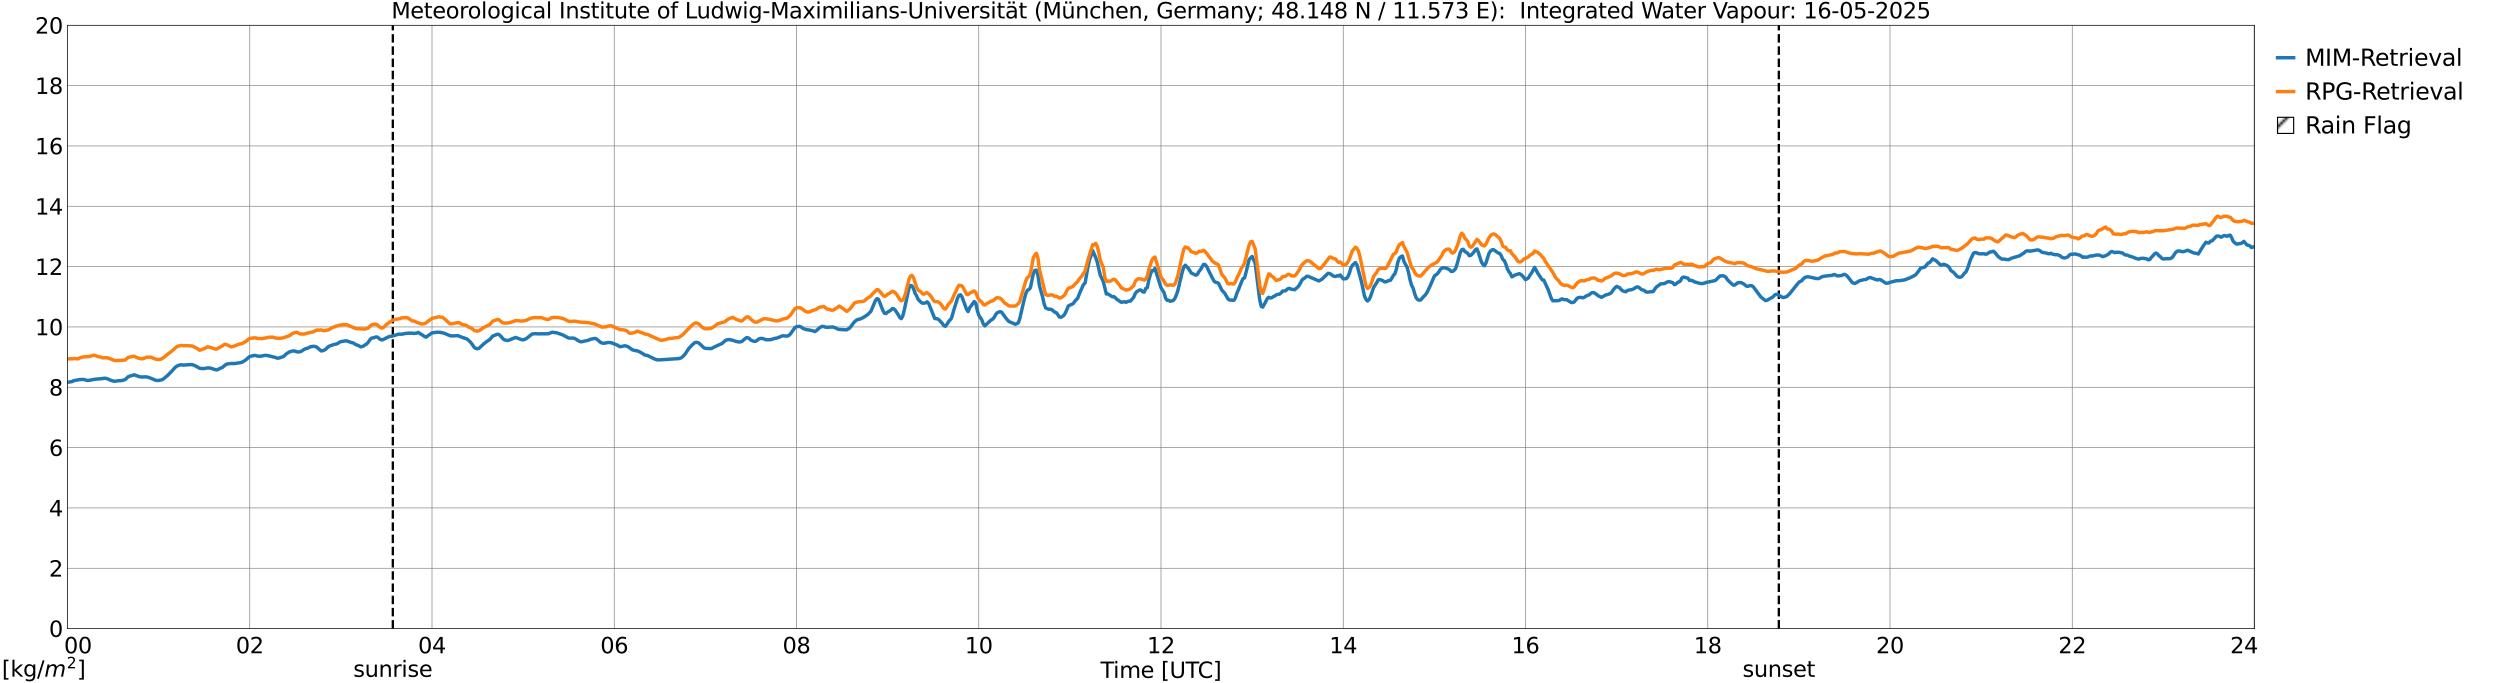 <?xml version="1.0" encoding="utf-8" standalone="no"?>
<!DOCTYPE svg PUBLIC "-//W3C//DTD SVG 1.1//EN"
  "http://www.w3.org/Graphics/SVG/1.1/DTD/svg11.dtd">
<svg xmlns:xlink="http://www.w3.org/1999/xlink" width="1085.4pt" height="296.64pt" viewBox="0 0 1085.4 296.64" xmlns="http://www.w3.org/2000/svg" version="1.1">
 <defs>
  <style type="text/css">*{stroke-linejoin: round; stroke-linecap: butt}</style>
 </defs>
 <g id="figure_1">
  <g id="patch_1">
   <path d="M 0 296.64 
L 1085.4 296.64 
L 1085.4 0 
L 0 0 
z
" style="fill: #ffffff"/>
  </g>
  <g id="axes_1">
   <g id="patch_2">
    <path d="M 29.306 272.909 
L 978.814 272.909 
L 978.814 10.976 
L 29.306 10.976 
z
" style="fill: #ffffff"/>
   </g>
   <g id="patch_3">
    <path d="M 978.814 272.909 
L 978.814 272.909 
L 978.814 10.976 
L 978.814 10.976 
z
" clip-path="url(#p8e7cd32838)" style="fill: #d3d3d3; stroke: #d3d3d3; stroke-linejoin: miter"/>
   </g>
   <g id="matplotlib.axis_1">
    <g id="xtick_1">
     <g id="line2d_1">
      <path d="M 29.306 272.909 
L 29.306 10.976 
" clip-path="url(#p8e7cd32838)" style="fill: none; stroke: #808080; stroke-width: 0.3; stroke-linecap: square"/>
     </g>
     <g id="line2d_2"/>
     <g id="text_1">
      <!--    00 -->
      <g transform="translate(18.733 283.627) scale(0.095 -0.095)">
       <defs>
        <path id="DejaVuSans-20" transform="scale(0.016)"/>
        <path id="DejaVuSans-30" d="M 2034 4250 
Q 1547 4250 1301 3770 
Q 1056 3291 1056 2328 
Q 1056 1369 1301 889 
Q 1547 409 2034 409 
Q 2525 409 2770 889 
Q 3016 1369 3016 2328 
Q 3016 3291 2770 3770 
Q 2525 4250 2034 4250 
z
M 2034 4750 
Q 2819 4750 3233 4129 
Q 3647 3509 3647 2328 
Q 3647 1150 3233 529 
Q 2819 -91 2034 -91 
Q 1250 -91 836 529 
Q 422 1150 422 2328 
Q 422 3509 836 4129 
Q 1250 4750 2034 4750 
z
" transform="scale(0.016)"/>
       </defs>
       <use xlink:href="#DejaVuSans-20"/>
       <use xlink:href="#DejaVuSans-20" transform="translate(31.787 0)"/>
       <use xlink:href="#DejaVuSans-20" transform="translate(63.574 0)"/>
       <use xlink:href="#DejaVuSans-30" transform="translate(95.361 0)"/>
       <use xlink:href="#DejaVuSans-30" transform="translate(158.984 0)"/>
      </g>
     </g>
    </g>
    <g id="xtick_2">
     <g id="line2d_3">
      <path d="M 108.431 272.909 
L 108.431 10.976 
" clip-path="url(#p8e7cd32838)" style="fill: none; stroke: #808080; stroke-width: 0.3; stroke-linecap: square"/>
     </g>
     <g id="line2d_4"/>
     <g id="text_2">
      <!-- 02 -->
      <g transform="translate(102.387 283.627) scale(0.095 -0.095)">
       <defs>
        <path id="DejaVuSans-32" d="M 1228 531 
L 3431 531 
L 3431 0 
L 469 0 
L 469 531 
Q 828 903 1448 1529 
Q 2069 2156 2228 2338 
Q 2531 2678 2651 2914 
Q 2772 3150 2772 3378 
Q 2772 3750 2511 3984 
Q 2250 4219 1831 4219 
Q 1534 4219 1204 4116 
Q 875 4013 500 3803 
L 500 4441 
Q 881 4594 1212 4672 
Q 1544 4750 1819 4750 
Q 2544 4750 2975 4387 
Q 3406 4025 3406 3419 
Q 3406 3131 3298 2873 
Q 3191 2616 2906 2266 
Q 2828 2175 2409 1742 
Q 1991 1309 1228 531 
z
" transform="scale(0.016)"/>
       </defs>
       <use xlink:href="#DejaVuSans-30"/>
       <use xlink:href="#DejaVuSans-32" transform="translate(63.623 0)"/>
      </g>
     </g>
    </g>
    <g id="xtick_3">
     <g id="line2d_5">
      <path d="M 187.557 272.909 
L 187.557 10.976 
" clip-path="url(#p8e7cd32838)" style="fill: none; stroke: #808080; stroke-width: 0.3; stroke-linecap: square"/>
     </g>
     <g id="line2d_6"/>
     <g id="text_3">
      <!-- 04 -->
      <g transform="translate(181.513 283.627) scale(0.095 -0.095)">
       <defs>
        <path id="DejaVuSans-34" d="M 2419 4116 
L 825 1625 
L 2419 1625 
L 2419 4116 
z
M 2253 4666 
L 3047 4666 
L 3047 1625 
L 3713 1625 
L 3713 1100 
L 3047 1100 
L 3047 0 
L 2419 0 
L 2419 1100 
L 313 1100 
L 313 1709 
L 2253 4666 
z
" transform="scale(0.016)"/>
       </defs>
       <use xlink:href="#DejaVuSans-30"/>
       <use xlink:href="#DejaVuSans-34" transform="translate(63.623 0)"/>
      </g>
     </g>
    </g>
    <g id="xtick_4">
     <g id="line2d_7">
      <path d="M 266.683 272.909 
L 266.683 10.976 
" clip-path="url(#p8e7cd32838)" style="fill: none; stroke: #808080; stroke-width: 0.3; stroke-linecap: square"/>
     </g>
     <g id="line2d_8"/>
     <g id="text_4">
      <!-- 06 -->
      <g transform="translate(260.638 283.627) scale(0.095 -0.095)">
       <defs>
        <path id="DejaVuSans-36" d="M 2113 2584 
Q 1688 2584 1439 2293 
Q 1191 2003 1191 1497 
Q 1191 994 1439 701 
Q 1688 409 2113 409 
Q 2538 409 2786 701 
Q 3034 994 3034 1497 
Q 3034 2003 2786 2293 
Q 2538 2584 2113 2584 
z
M 3366 4563 
L 3366 3988 
Q 3128 4100 2886 4159 
Q 2644 4219 2406 4219 
Q 1781 4219 1451 3797 
Q 1122 3375 1075 2522 
Q 1259 2794 1537 2939 
Q 1816 3084 2150 3084 
Q 2853 3084 3261 2657 
Q 3669 2231 3669 1497 
Q 3669 778 3244 343 
Q 2819 -91 2113 -91 
Q 1303 -91 875 529 
Q 447 1150 447 2328 
Q 447 3434 972 4092 
Q 1497 4750 2381 4750 
Q 2619 4750 2861 4703 
Q 3103 4656 3366 4563 
z
" transform="scale(0.016)"/>
       </defs>
       <use xlink:href="#DejaVuSans-30"/>
       <use xlink:href="#DejaVuSans-36" transform="translate(63.623 0)"/>
      </g>
     </g>
    </g>
    <g id="xtick_5">
     <g id="line2d_9">
      <path d="M 345.808 272.909 
L 345.808 10.976 
" clip-path="url(#p8e7cd32838)" style="fill: none; stroke: #808080; stroke-width: 0.3; stroke-linecap: square"/>
     </g>
     <g id="line2d_10"/>
     <g id="text_5">
      <!-- 08 -->
      <g transform="translate(339.764 283.627) scale(0.095 -0.095)">
       <defs>
        <path id="DejaVuSans-38" d="M 2034 2216 
Q 1584 2216 1326 1975 
Q 1069 1734 1069 1313 
Q 1069 891 1326 650 
Q 1584 409 2034 409 
Q 2484 409 2743 651 
Q 3003 894 3003 1313 
Q 3003 1734 2745 1975 
Q 2488 2216 2034 2216 
z
M 1403 2484 
Q 997 2584 770 2862 
Q 544 3141 544 3541 
Q 544 4100 942 4425 
Q 1341 4750 2034 4750 
Q 2731 4750 3128 4425 
Q 3525 4100 3525 3541 
Q 3525 3141 3298 2862 
Q 3072 2584 2669 2484 
Q 3125 2378 3379 2068 
Q 3634 1759 3634 1313 
Q 3634 634 3220 271 
Q 2806 -91 2034 -91 
Q 1263 -91 848 271 
Q 434 634 434 1313 
Q 434 1759 690 2068 
Q 947 2378 1403 2484 
z
M 1172 3481 
Q 1172 3119 1398 2916 
Q 1625 2713 2034 2713 
Q 2441 2713 2670 2916 
Q 2900 3119 2900 3481 
Q 2900 3844 2670 4047 
Q 2441 4250 2034 4250 
Q 1625 4250 1398 4047 
Q 1172 3844 1172 3481 
z
" transform="scale(0.016)"/>
       </defs>
       <use xlink:href="#DejaVuSans-30"/>
       <use xlink:href="#DejaVuSans-38" transform="translate(63.623 0)"/>
      </g>
     </g>
    </g>
    <g id="xtick_6">
     <g id="line2d_11">
      <path d="M 424.934 272.909 
L 424.934 10.976 
" clip-path="url(#p8e7cd32838)" style="fill: none; stroke: #808080; stroke-width: 0.3; stroke-linecap: square"/>
     </g>
     <g id="line2d_12"/>
     <g id="text_6">
      <!-- 10 -->
      <g transform="translate(418.89 283.627) scale(0.095 -0.095)">
       <defs>
        <path id="DejaVuSans-31" d="M 794 531 
L 1825 531 
L 1825 4091 
L 703 3866 
L 703 4441 
L 1819 4666 
L 2450 4666 
L 2450 531 
L 3481 531 
L 3481 0 
L 794 0 
L 794 531 
z
" transform="scale(0.016)"/>
       </defs>
       <use xlink:href="#DejaVuSans-31"/>
       <use xlink:href="#DejaVuSans-30" transform="translate(63.623 0)"/>
      </g>
     </g>
    </g>
    <g id="xtick_7">
     <g id="line2d_13">
      <path d="M 504.06 272.909 
L 504.06 10.976 
" clip-path="url(#p8e7cd32838)" style="fill: none; stroke: #808080; stroke-width: 0.3; stroke-linecap: square"/>
     </g>
     <g id="line2d_14"/>
     <g id="text_7">
      <!-- 12 -->
      <g transform="translate(498.015 283.627) scale(0.095 -0.095)">
       <use xlink:href="#DejaVuSans-31"/>
       <use xlink:href="#DejaVuSans-32" transform="translate(63.623 0)"/>
      </g>
     </g>
    </g>
    <g id="xtick_8">
     <g id="line2d_15">
      <path d="M 583.185 272.909 
L 583.185 10.976 
" clip-path="url(#p8e7cd32838)" style="fill: none; stroke: #808080; stroke-width: 0.3; stroke-linecap: square"/>
     </g>
     <g id="line2d_16"/>
     <g id="text_8">
      <!-- 14 -->
      <g transform="translate(577.141 283.627) scale(0.095 -0.095)">
       <use xlink:href="#DejaVuSans-31"/>
       <use xlink:href="#DejaVuSans-34" transform="translate(63.623 0)"/>
      </g>
     </g>
    </g>
    <g id="xtick_9">
     <g id="line2d_17">
      <path d="M 662.311 272.909 
L 662.311 10.976 
" clip-path="url(#p8e7cd32838)" style="fill: none; stroke: #808080; stroke-width: 0.3; stroke-linecap: square"/>
     </g>
     <g id="line2d_18"/>
     <g id="text_9">
      <!-- 16 -->
      <g transform="translate(656.267 283.627) scale(0.095 -0.095)">
       <use xlink:href="#DejaVuSans-31"/>
       <use xlink:href="#DejaVuSans-36" transform="translate(63.623 0)"/>
      </g>
     </g>
    </g>
    <g id="xtick_10">
     <g id="line2d_19">
      <path d="M 741.437 272.909 
L 741.437 10.976 
" clip-path="url(#p8e7cd32838)" style="fill: none; stroke: #808080; stroke-width: 0.3; stroke-linecap: square"/>
     </g>
     <g id="line2d_20"/>
     <g id="text_10">
      <!-- 18 -->
      <g transform="translate(735.392 283.627) scale(0.095 -0.095)">
       <use xlink:href="#DejaVuSans-31"/>
       <use xlink:href="#DejaVuSans-38" transform="translate(63.623 0)"/>
      </g>
     </g>
    </g>
    <g id="xtick_11">
     <g id="line2d_21">
      <path d="M 820.562 272.909 
L 820.562 10.976 
" clip-path="url(#p8e7cd32838)" style="fill: none; stroke: #808080; stroke-width: 0.3; stroke-linecap: square"/>
     </g>
     <g id="line2d_22"/>
     <g id="text_11">
      <!-- 20 -->
      <g transform="translate(814.518 283.627) scale(0.095 -0.095)">
       <use xlink:href="#DejaVuSans-32"/>
       <use xlink:href="#DejaVuSans-30" transform="translate(63.623 0)"/>
      </g>
     </g>
    </g>
    <g id="xtick_12">
     <g id="line2d_23">
      <path d="M 899.688 272.909 
L 899.688 10.976 
" clip-path="url(#p8e7cd32838)" style="fill: none; stroke: #808080; stroke-width: 0.3; stroke-linecap: square"/>
     </g>
     <g id="line2d_24"/>
     <g id="text_12">
      <!-- 22 -->
      <g transform="translate(893.644 283.627) scale(0.095 -0.095)">
       <use xlink:href="#DejaVuSans-32"/>
       <use xlink:href="#DejaVuSans-32" transform="translate(63.623 0)"/>
      </g>
     </g>
    </g>
    <g id="xtick_13">
     <g id="line2d_25">
      <path d="M 978.814 272.909 
L 978.814 10.976 
" clip-path="url(#p8e7cd32838)" style="fill: none; stroke: #808080; stroke-width: 0.3; stroke-linecap: square"/>
     </g>
     <g id="line2d_26"/>
     <g id="text_13">
      <!-- 24    -->
      <g transform="translate(968.241 283.627) scale(0.095 -0.095)">
       <use xlink:href="#DejaVuSans-32"/>
       <use xlink:href="#DejaVuSans-34" transform="translate(63.623 0)"/>
       <use xlink:href="#DejaVuSans-20" transform="translate(127.246 0)"/>
       <use xlink:href="#DejaVuSans-20" transform="translate(159.033 0)"/>
       <use xlink:href="#DejaVuSans-20" transform="translate(190.82 0)"/>
      </g>
     </g>
    </g>
    <g id="text_14">
     <!-- Time [UTC] -->
     <g transform="translate(477.806 294.322) scale(0.095 -0.095)">
      <defs>
       <path id="DejaVuSans-54" d="M -19 4666 
L 3928 4666 
L 3928 4134 
L 2272 4134 
L 2272 0 
L 1638 0 
L 1638 4134 
L -19 4134 
L -19 4666 
z
" transform="scale(0.016)"/>
       <path id="DejaVuSans-69" d="M 603 3500 
L 1178 3500 
L 1178 0 
L 603 0 
L 603 3500 
z
M 603 4863 
L 1178 4863 
L 1178 4134 
L 603 4134 
L 603 4863 
z
" transform="scale(0.016)"/>
       <path id="DejaVuSans-6d" d="M 3328 2828 
Q 3544 3216 3844 3400 
Q 4144 3584 4550 3584 
Q 5097 3584 5394 3201 
Q 5691 2819 5691 2113 
L 5691 0 
L 5113 0 
L 5113 2094 
Q 5113 2597 4934 2840 
Q 4756 3084 4391 3084 
Q 3944 3084 3684 2787 
Q 3425 2491 3425 1978 
L 3425 0 
L 2847 0 
L 2847 2094 
Q 2847 2600 2669 2842 
Q 2491 3084 2119 3084 
Q 1678 3084 1418 2786 
Q 1159 2488 1159 1978 
L 1159 0 
L 581 0 
L 581 3500 
L 1159 3500 
L 1159 2956 
Q 1356 3278 1631 3431 
Q 1906 3584 2284 3584 
Q 2666 3584 2933 3390 
Q 3200 3197 3328 2828 
z
" transform="scale(0.016)"/>
       <path id="DejaVuSans-65" d="M 3597 1894 
L 3597 1613 
L 953 1613 
Q 991 1019 1311 708 
Q 1631 397 2203 397 
Q 2534 397 2845 478 
Q 3156 559 3463 722 
L 3463 178 
Q 3153 47 2828 -22 
Q 2503 -91 2169 -91 
Q 1331 -91 842 396 
Q 353 884 353 1716 
Q 353 2575 817 3079 
Q 1281 3584 2069 3584 
Q 2775 3584 3186 3129 
Q 3597 2675 3597 1894 
z
M 3022 2063 
Q 3016 2534 2758 2815 
Q 2500 3097 2075 3097 
Q 1594 3097 1305 2825 
Q 1016 2553 972 2059 
L 3022 2063 
z
" transform="scale(0.016)"/>
       <path id="DejaVuSans-5b" d="M 550 4863 
L 1875 4863 
L 1875 4416 
L 1125 4416 
L 1125 -397 
L 1875 -397 
L 1875 -844 
L 550 -844 
L 550 4863 
z
" transform="scale(0.016)"/>
       <path id="DejaVuSans-55" d="M 556 4666 
L 1191 4666 
L 1191 1831 
Q 1191 1081 1462 751 
Q 1734 422 2344 422 
Q 2950 422 3222 751 
Q 3494 1081 3494 1831 
L 3494 4666 
L 4128 4666 
L 4128 1753 
Q 4128 841 3676 375 
Q 3225 -91 2344 -91 
Q 1459 -91 1007 375 
Q 556 841 556 1753 
L 556 4666 
z
" transform="scale(0.016)"/>
       <path id="DejaVuSans-43" d="M 4122 4306 
L 4122 3641 
Q 3803 3938 3442 4084 
Q 3081 4231 2675 4231 
Q 1875 4231 1450 3742 
Q 1025 3253 1025 2328 
Q 1025 1406 1450 917 
Q 1875 428 2675 428 
Q 3081 428 3442 575 
Q 3803 722 4122 1019 
L 4122 359 
Q 3791 134 3420 21 
Q 3050 -91 2638 -91 
Q 1578 -91 968 557 
Q 359 1206 359 2328 
Q 359 3453 968 4101 
Q 1578 4750 2638 4750 
Q 3056 4750 3426 4639 
Q 3797 4528 4122 4306 
z
" transform="scale(0.016)"/>
       <path id="DejaVuSans-5d" d="M 1947 4863 
L 1947 -844 
L 622 -844 
L 622 -397 
L 1369 -397 
L 1369 4416 
L 622 4416 
L 622 4863 
L 1947 4863 
z
" transform="scale(0.016)"/>
      </defs>
      <use xlink:href="#DejaVuSans-54"/>
      <use xlink:href="#DejaVuSans-69" transform="translate(57.959 0)"/>
      <use xlink:href="#DejaVuSans-6d" transform="translate(85.742 0)"/>
      <use xlink:href="#DejaVuSans-65" transform="translate(183.154 0)"/>
      <use xlink:href="#DejaVuSans-20" transform="translate(244.678 0)"/>
      <use xlink:href="#DejaVuSans-5b" transform="translate(276.465 0)"/>
      <use xlink:href="#DejaVuSans-55" transform="translate(315.479 0)"/>
      <use xlink:href="#DejaVuSans-54" transform="translate(388.672 0)"/>
      <use xlink:href="#DejaVuSans-43" transform="translate(443.881 0)"/>
      <use xlink:href="#DejaVuSans-5d" transform="translate(513.705 0)"/>
     </g>
    </g>
   </g>
   <g id="matplotlib.axis_2">
    <g id="ytick_1">
     <g id="line2d_27">
      <path d="M 29.306 272.909 
L 978.814 272.909 
" clip-path="url(#p8e7cd32838)" style="fill: none; stroke: #808080; stroke-width: 0.3; stroke-linecap: square"/>
     </g>
     <g id="line2d_28"/>
     <g id="text_15">
      <!-- 0 -->
      <g transform="translate(21.261 276.518) scale(0.095 -0.095)">
       <use xlink:href="#DejaVuSans-30"/>
      </g>
     </g>
    </g>
    <g id="ytick_2">
     <g id="line2d_29">
      <path d="M 29.306 246.715 
L 978.814 246.715 
" clip-path="url(#p8e7cd32838)" style="fill: none; stroke: #808080; stroke-width: 0.3; stroke-linecap: square"/>
     </g>
     <g id="line2d_30"/>
     <g id="text_16">
      <!-- 2 -->
      <g transform="translate(21.261 250.325) scale(0.095 -0.095)">
       <use xlink:href="#DejaVuSans-32"/>
      </g>
     </g>
    </g>
    <g id="ytick_3">
     <g id="line2d_31">
      <path d="M 29.306 220.522 
L 978.814 220.522 
" clip-path="url(#p8e7cd32838)" style="fill: none; stroke: #808080; stroke-width: 0.3; stroke-linecap: square"/>
     </g>
     <g id="line2d_32"/>
     <g id="text_17">
      <!-- 4 -->
      <g transform="translate(21.261 224.131) scale(0.095 -0.095)">
       <use xlink:href="#DejaVuSans-34"/>
      </g>
     </g>
    </g>
    <g id="ytick_4">
     <g id="line2d_33">
      <path d="M 29.306 194.329 
L 978.814 194.329 
" clip-path="url(#p8e7cd32838)" style="fill: none; stroke: #808080; stroke-width: 0.3; stroke-linecap: square"/>
     </g>
     <g id="line2d_34"/>
     <g id="text_18">
      <!-- 6 -->
      <g transform="translate(21.261 197.938) scale(0.095 -0.095)">
       <use xlink:href="#DejaVuSans-36"/>
      </g>
     </g>
    </g>
    <g id="ytick_5">
     <g id="line2d_35">
      <path d="M 29.306 168.136 
L 978.814 168.136 
" clip-path="url(#p8e7cd32838)" style="fill: none; stroke: #808080; stroke-width: 0.3; stroke-linecap: square"/>
     </g>
     <g id="line2d_36"/>
     <g id="text_19">
      <!-- 8 -->
      <g transform="translate(21.261 171.745) scale(0.095 -0.095)">
       <use xlink:href="#DejaVuSans-38"/>
      </g>
     </g>
    </g>
    <g id="ytick_6">
     <g id="line2d_37">
      <path d="M 29.306 141.942 
L 978.814 141.942 
" clip-path="url(#p8e7cd32838)" style="fill: none; stroke: #808080; stroke-width: 0.3; stroke-linecap: square"/>
     </g>
     <g id="line2d_38"/>
     <g id="text_20">
      <!-- 10 -->
      <g transform="translate(15.217 145.551) scale(0.095 -0.095)">
       <use xlink:href="#DejaVuSans-31"/>
       <use xlink:href="#DejaVuSans-30" transform="translate(63.623 0)"/>
      </g>
     </g>
    </g>
    <g id="ytick_7">
     <g id="line2d_39">
      <path d="M 29.306 115.749 
L 978.814 115.749 
" clip-path="url(#p8e7cd32838)" style="fill: none; stroke: #808080; stroke-width: 0.3; stroke-linecap: square"/>
     </g>
     <g id="line2d_40"/>
     <g id="text_21">
      <!-- 12 -->
      <g transform="translate(15.217 119.358) scale(0.095 -0.095)">
       <use xlink:href="#DejaVuSans-31"/>
       <use xlink:href="#DejaVuSans-32" transform="translate(63.623 0)"/>
      </g>
     </g>
    </g>
    <g id="ytick_8">
     <g id="line2d_41">
      <path d="M 29.306 89.556 
L 978.814 89.556 
" clip-path="url(#p8e7cd32838)" style="fill: none; stroke: #808080; stroke-width: 0.3; stroke-linecap: square"/>
     </g>
     <g id="line2d_42"/>
     <g id="text_22">
      <!-- 14 -->
      <g transform="translate(15.217 93.165) scale(0.095 -0.095)">
       <use xlink:href="#DejaVuSans-31"/>
       <use xlink:href="#DejaVuSans-34" transform="translate(63.623 0)"/>
      </g>
     </g>
    </g>
    <g id="ytick_9">
     <g id="line2d_43">
      <path d="M 29.306 63.362 
L 978.814 63.362 
" clip-path="url(#p8e7cd32838)" style="fill: none; stroke: #808080; stroke-width: 0.3; stroke-linecap: square"/>
     </g>
     <g id="line2d_44"/>
     <g id="text_23">
      <!-- 16 -->
      <g transform="translate(15.217 66.972) scale(0.095 -0.095)">
       <use xlink:href="#DejaVuSans-31"/>
       <use xlink:href="#DejaVuSans-36" transform="translate(63.623 0)"/>
      </g>
     </g>
    </g>
    <g id="ytick_10">
     <g id="line2d_45">
      <path d="M 29.306 37.169 
L 978.814 37.169 
" clip-path="url(#p8e7cd32838)" style="fill: none; stroke: #808080; stroke-width: 0.3; stroke-linecap: square"/>
     </g>
     <g id="line2d_46"/>
     <g id="text_24">
      <!-- 18 -->
      <g transform="translate(15.217 40.778) scale(0.095 -0.095)">
       <use xlink:href="#DejaVuSans-31"/>
       <use xlink:href="#DejaVuSans-38" transform="translate(63.623 0)"/>
      </g>
     </g>
    </g>
    <g id="ytick_11">
     <g id="line2d_47">
      <path d="M 29.306 10.976 
L 978.814 10.976 
" clip-path="url(#p8e7cd32838)" style="fill: none; stroke: #808080; stroke-width: 0.3; stroke-linecap: square"/>
     </g>
     <g id="line2d_48"/>
     <g id="text_25">
      <!-- 20 -->
      <g transform="translate(15.217 14.585) scale(0.095 -0.095)">
       <use xlink:href="#DejaVuSans-32"/>
       <use xlink:href="#DejaVuSans-30" transform="translate(63.623 0)"/>
      </g>
     </g>
    </g>
   </g>
   <g id="line2d_49">
    <path d="M 170.545 272.909 
L 170.545 10.976 
" clip-path="url(#p8e7cd32838)" style="fill: none; stroke-dasharray: 3.7,1.6; stroke-dashoffset: 0; stroke: #000000"/>
   </g>
   <g id="line2d_50">
    <path d="M 772.296 272.909 
L 772.296 10.976 
" clip-path="url(#p8e7cd32838)" style="fill: none; stroke-dasharray: 3.7,1.6; stroke-dashoffset: 0; stroke: #000000"/>
   </g>
   <g id="line2d_51">
    <path d="M 29.306 165.963 
L 31.284 165.675 
L 31.943 165.283 
L 34.581 164.784 
L 35.9 164.744 
L 36.559 164.79 
L 37.878 165.18 
L 38.537 165.164 
L 41.175 164.652 
L 44.472 164.372 
L 45.131 164.219 
L 45.79 164.237 
L 46.45 164.376 
L 48.428 165.253 
L 49.747 165.534 
L 51.725 165.271 
L 52.384 165.292 
L 53.703 165.004 
L 54.362 164.808 
L 55.681 163.525 
L 58.319 162.718 
L 60.297 163.483 
L 61.615 163.71 
L 62.934 163.613 
L 63.594 163.615 
L 64.912 163.993 
L 67.55 165.086 
L 68.209 165.197 
L 68.869 165.161 
L 70.187 164.935 
L 70.847 164.592 
L 72.825 162.953 
L 74.803 160.9 
L 76.122 159.434 
L 76.781 158.96 
L 78.1 158.446 
L 78.759 158.379 
L 79.419 158.509 
L 81.397 158.376 
L 83.375 158.278 
L 84.694 158.781 
L 86.013 159.495 
L 86.672 159.899 
L 87.991 160.04 
L 89.309 159.913 
L 89.969 159.727 
L 91.288 159.801 
L 93.925 160.614 
L 94.584 160.464 
L 95.244 160.066 
L 96.563 159.507 
L 97.881 158.381 
L 98.541 158.075 
L 99.86 157.862 
L 100.519 157.797 
L 101.838 157.848 
L 104.475 157.425 
L 105.135 157.228 
L 106.453 156.443 
L 108.431 154.765 
L 110.41 154.318 
L 111.069 154.371 
L 111.728 154.585 
L 113.047 154.684 
L 115.025 154.26 
L 116.344 154.394 
L 119.641 155.225 
L 120.3 155.487 
L 120.96 155.489 
L 122.938 154.834 
L 123.597 154.344 
L 124.257 153.669 
L 125.575 152.816 
L 126.894 152.426 
L 127.553 152.357 
L 128.213 152.489 
L 128.872 152.745 
L 129.532 152.794 
L 130.191 152.722 
L 130.85 152.487 
L 132.169 151.619 
L 132.829 151.34 
L 133.488 151.191 
L 134.807 150.56 
L 136.125 150.345 
L 136.785 150.438 
L 137.444 150.659 
L 139.422 152.351 
L 140.082 152.28 
L 140.741 152.021 
L 141.4 151.631 
L 142.719 150.388 
L 144.697 149.654 
L 146.016 149.363 
L 146.676 149.074 
L 147.335 148.617 
L 147.994 148.326 
L 149.972 147.994 
L 150.632 148.024 
L 152.61 148.738 
L 153.269 148.836 
L 154.588 149.646 
L 155.907 150.174 
L 156.566 150.599 
L 157.226 150.467 
L 157.885 150.205 
L 158.544 149.699 
L 159.204 149.337 
L 159.863 148.61 
L 160.523 147.62 
L 161.182 146.856 
L 162.501 146.571 
L 163.16 146.29 
L 163.819 146.336 
L 165.138 147.356 
L 165.798 147.601 
L 166.457 147.379 
L 168.435 146.352 
L 169.094 146.104 
L 170.413 145.893 
L 173.051 145.076 
L 174.37 145.111 
L 176.348 144.719 
L 177.007 144.726 
L 177.666 144.604 
L 178.326 144.691 
L 178.985 144.619 
L 179.645 144.783 
L 180.963 144.598 
L 181.623 144.306 
L 182.282 144.842 
L 182.941 145.15 
L 184.26 146.044 
L 184.92 146.386 
L 187.557 144.522 
L 189.535 144.259 
L 190.854 144.251 
L 192.832 144.664 
L 195.47 145.796 
L 196.788 145.82 
L 198.767 145.713 
L 200.085 146.243 
L 202.723 147.163 
L 204.042 148.324 
L 204.701 149.078 
L 206.02 150.977 
L 206.679 151.316 
L 207.339 151.393 
L 207.998 151.189 
L 209.976 149.336 
L 211.295 148.284 
L 212.614 147.419 
L 213.932 145.91 
L 215.91 145.121 
L 216.57 145.189 
L 217.229 145.761 
L 218.548 147.236 
L 219.207 147.626 
L 220.526 147.851 
L 223.823 146.497 
L 226.461 147.481 
L 227.12 147.57 
L 228.439 147.051 
L 229.757 146.015 
L 231.076 144.988 
L 232.395 144.866 
L 233.714 144.96 
L 235.692 144.908 
L 237.011 144.932 
L 237.67 144.933 
L 238.329 144.813 
L 239.648 144.27 
L 241.626 144.465 
L 243.604 145.151 
L 244.264 145.368 
L 246.901 146.788 
L 248.22 146.79 
L 248.88 146.784 
L 249.539 146.943 
L 251.517 148.184 
L 252.176 148.401 
L 252.836 148.327 
L 253.495 148.136 
L 255.473 147.723 
L 256.133 147.35 
L 258.111 146.948 
L 258.77 147.017 
L 260.748 148.651 
L 261.408 148.94 
L 262.067 149.054 
L 263.386 148.824 
L 264.045 148.668 
L 265.364 148.795 
L 268.002 149.842 
L 268.661 150.259 
L 269.32 150.54 
L 271.298 150.104 
L 272.617 150.482 
L 274.595 151.907 
L 275.914 152.232 
L 276.573 152.28 
L 277.892 152.844 
L 279.211 153.645 
L 279.87 154.116 
L 281.189 154.372 
L 282.508 155.017 
L 283.827 155.704 
L 285.145 156.217 
L 286.464 156.231 
L 294.377 155.71 
L 295.036 155.614 
L 295.696 155.378 
L 296.355 154.91 
L 297.014 154.243 
L 297.674 153.401 
L 298.992 151.356 
L 300.311 149.953 
L 301.63 148.756 
L 302.289 148.65 
L 302.949 148.702 
L 303.608 149.098 
L 305.586 150.977 
L 306.246 151.247 
L 308.224 151.353 
L 308.883 151.305 
L 310.861 150.309 
L 312.839 149.407 
L 313.499 149.123 
L 314.818 147.911 
L 315.477 147.561 
L 316.796 147.411 
L 317.455 147.633 
L 318.114 147.729 
L 319.433 148.191 
L 320.752 148.47 
L 321.411 148.423 
L 322.071 148.26 
L 323.39 147.12 
L 324.049 146.633 
L 324.708 146.635 
L 325.368 147.031 
L 326.027 147.695 
L 327.346 148.189 
L 328.005 148.171 
L 328.665 147.838 
L 329.324 147.239 
L 329.983 146.969 
L 330.643 146.919 
L 331.302 147.005 
L 332.621 147.531 
L 334.599 147.459 
L 336.577 146.877 
L 337.236 146.806 
L 338.555 146.297 
L 339.215 145.977 
L 339.874 145.794 
L 341.852 145.929 
L 342.512 145.606 
L 343.171 144.972 
L 345.149 142.216 
L 345.808 141.833 
L 347.127 141.696 
L 347.787 141.953 
L 348.446 142.458 
L 349.765 143.061 
L 350.424 143.103 
L 351.743 143.367 
L 353.062 143.668 
L 353.721 143.951 
L 354.38 143.612 
L 355.699 142.395 
L 356.359 141.941 
L 357.018 141.692 
L 357.677 141.76 
L 358.337 142.029 
L 358.996 142.105 
L 361.634 141.953 
L 362.952 142.452 
L 363.612 142.82 
L 364.271 143.02 
L 367.568 143.22 
L 368.887 142.429 
L 370.206 140.708 
L 370.865 139.839 
L 371.524 139.226 
L 372.184 138.791 
L 373.502 138.485 
L 374.821 137.852 
L 376.799 136.518 
L 378.118 135.146 
L 380.096 130.438 
L 380.756 129.669 
L 381.415 129.952 
L 383.393 134.986 
L 384.053 136.044 
L 384.712 136.088 
L 385.371 135.505 
L 386.69 134.727 
L 387.349 134.022 
L 388.009 134.072 
L 388.668 134.657 
L 389.987 136.651 
L 390.646 137.84 
L 391.306 138.341 
L 391.965 137.151 
L 392.624 134.529 
L 394.603 125.19 
L 395.262 123.913 
L 395.921 124.114 
L 396.581 125.247 
L 397.24 127.189 
L 397.899 128.346 
L 398.559 129.881 
L 399.878 131.271 
L 400.537 131.652 
L 401.856 131.536 
L 402.515 131.049 
L 403.175 131.696 
L 405.812 138.27 
L 407.131 138.464 
L 407.79 138.975 
L 409.109 140.446 
L 409.768 141.357 
L 410.428 141.657 
L 411.087 140.865 
L 411.746 139.754 
L 413.065 138.209 
L 414.384 133.722 
L 415.703 129.536 
L 416.362 128.186 
L 417.022 127.982 
L 417.681 128.902 
L 419.659 134.37 
L 420.318 135.277 
L 420.978 133.662 
L 422.956 130.935 
L 423.615 131.491 
L 424.275 134.64 
L 424.934 136.787 
L 426.253 138.857 
L 426.912 140.662 
L 427.572 141.451 
L 430.209 138.988 
L 430.869 138.65 
L 431.528 137.945 
L 432.187 136.741 
L 432.847 135.848 
L 434.165 135.285 
L 434.825 135.501 
L 436.803 138.198 
L 437.462 139.007 
L 438.122 139.637 
L 440.1 140.456 
L 440.759 140.785 
L 441.419 140.542 
L 442.078 140.161 
L 442.737 138.391 
L 444.716 129.802 
L 445.375 127.419 
L 446.034 126.034 
L 446.694 125.683 
L 447.353 124.925 
L 448.672 118.557 
L 449.331 117.378 
L 449.991 117.31 
L 450.65 119.641 
L 451.309 124.15 
L 452.628 128.819 
L 453.287 131.817 
L 453.947 133.689 
L 455.266 134.274 
L 455.925 134.235 
L 456.584 134.394 
L 457.903 135.507 
L 458.563 135.736 
L 459.222 136.512 
L 459.881 137.606 
L 460.541 137.751 
L 461.2 137.427 
L 461.859 136.937 
L 462.519 135.956 
L 463.838 132.839 
L 464.497 132.468 
L 465.816 131.917 
L 467.134 130.213 
L 467.794 129.663 
L 469.113 126.383 
L 470.431 123.504 
L 471.091 122.918 
L 472.409 115.521 
L 473.069 112.681 
L 473.728 110.919 
L 474.388 108.768 
L 475.706 111.84 
L 476.366 113.722 
L 477.685 119.472 
L 479.003 122.196 
L 480.322 127.607 
L 480.981 127.596 
L 482.96 128.874 
L 483.619 128.772 
L 484.278 129.33 
L 484.938 130.036 
L 485.597 130.375 
L 486.256 130.912 
L 486.916 131.247 
L 488.235 130.964 
L 488.894 131.262 
L 489.553 130.882 
L 490.872 130.649 
L 492.191 129.097 
L 492.85 127.488 
L 493.51 126.65 
L 494.828 125.878 
L 495.488 125.992 
L 496.147 126.752 
L 496.807 126.807 
L 497.466 125.208 
L 498.125 124.853 
L 498.785 121.525 
L 499.444 119.16 
L 500.103 117.513 
L 500.763 117.492 
L 501.422 116.567 
L 504.06 124.91 
L 505.379 127.022 
L 506.038 129.407 
L 506.697 130.37 
L 507.357 130.336 
L 508.016 130.807 
L 509.335 130.467 
L 509.994 129.738 
L 510.654 128.263 
L 511.313 126.408 
L 513.291 118.084 
L 513.95 115.941 
L 514.61 115.14 
L 515.929 116.537 
L 517.247 118.572 
L 519.226 119.492 
L 519.885 119.045 
L 520.544 117.844 
L 521.204 117.089 
L 522.522 114.808 
L 523.182 114.832 
L 523.841 115.615 
L 525.16 118.352 
L 526.479 120.931 
L 527.138 122.103 
L 527.797 122.584 
L 528.457 122.673 
L 529.116 123.113 
L 530.435 125.916 
L 531.754 127.344 
L 533.073 129.679 
L 533.732 130.245 
L 535.71 130.374 
L 536.369 129.347 
L 537.029 127.254 
L 537.688 125.748 
L 539.007 122.38 
L 539.666 120.995 
L 540.326 120.665 
L 540.985 118.236 
L 542.304 112.721 
L 542.963 111.944 
L 543.623 111.35 
L 544.941 114.252 
L 546.919 130.186 
L 547.579 133.008 
L 548.238 133.324 
L 549.557 130.925 
L 550.216 129.591 
L 550.876 129.083 
L 551.535 129.404 
L 552.195 129.232 
L 552.854 128.75 
L 553.513 128.472 
L 554.173 127.985 
L 554.832 127.784 
L 555.491 127.721 
L 556.151 127.246 
L 556.81 126.381 
L 558.129 126.251 
L 558.788 125.62 
L 559.448 125.212 
L 560.107 125.298 
L 560.766 125.639 
L 561.426 125.647 
L 562.085 125.809 
L 563.404 124.651 
L 564.063 123.867 
L 565.382 121.439 
L 566.701 120.507 
L 567.36 119.911 
L 568.02 120 
L 572.635 121.99 
L 573.954 121.201 
L 576.592 118.653 
L 577.251 118.778 
L 577.91 119.1 
L 578.57 119.667 
L 579.229 119.955 
L 579.889 120.065 
L 580.548 119.716 
L 581.207 119.809 
L 581.867 119.389 
L 583.185 121.078 
L 584.504 120.982 
L 585.164 120.192 
L 585.823 118.689 
L 586.482 116.406 
L 587.142 115.169 
L 588.46 113.972 
L 589.12 114.985 
L 591.098 122.37 
L 592.417 128.592 
L 593.076 130.007 
L 593.736 130.696 
L 594.395 130.075 
L 595.054 128.671 
L 596.373 124.816 
L 597.692 122.767 
L 598.351 121.491 
L 599.011 121.321 
L 600.329 121.814 
L 600.989 122.33 
L 601.648 122.392 
L 602.967 121.772 
L 603.626 121.732 
L 604.286 120.779 
L 604.945 119.524 
L 605.604 118.903 
L 606.264 116.784 
L 606.923 113.689 
L 607.582 112.017 
L 608.242 111.422 
L 608.901 111.146 
L 609.561 113.596 
L 610.879 115.975 
L 611.539 118.37 
L 612.198 121.522 
L 612.858 123.884 
L 613.517 125.086 
L 614.176 127.459 
L 614.836 129.281 
L 615.495 130.081 
L 616.154 130.323 
L 616.814 130.234 
L 618.133 128.696 
L 618.792 128.08 
L 619.451 127.163 
L 620.77 124.446 
L 622.748 119.872 
L 624.067 118.849 
L 624.726 117.978 
L 625.386 116.882 
L 626.045 116.425 
L 626.705 116.249 
L 628.023 116.443 
L 629.342 117.114 
L 630.001 117.829 
L 630.661 117.847 
L 631.32 117.364 
L 631.98 116.564 
L 632.639 114.564 
L 633.958 109.726 
L 634.617 108.422 
L 635.276 108.244 
L 635.936 109.115 
L 637.255 110.014 
L 637.914 111.007 
L 638.573 110.841 
L 639.233 110.231 
L 639.892 109.454 
L 640.552 108.422 
L 641.211 108.056 
L 641.87 109.669 
L 643.189 113.788 
L 643.848 114.813 
L 644.508 115.382 
L 645.167 114.111 
L 646.486 109.891 
L 647.145 109.019 
L 647.805 108.447 
L 648.464 108.407 
L 650.442 109.827 
L 651.102 110.036 
L 651.761 110.967 
L 652.42 112.583 
L 653.08 113.15 
L 653.739 114.538 
L 654.399 116.63 
L 655.058 117.934 
L 655.717 118.683 
L 656.377 120.171 
L 657.036 119.9 
L 657.695 119.425 
L 659.674 118.804 
L 660.333 119.2 
L 660.992 119.764 
L 662.311 121.425 
L 663.63 120.625 
L 664.289 119.389 
L 664.949 118.546 
L 666.267 116.072 
L 667.586 118.533 
L 669.564 121.493 
L 670.224 121.571 
L 672.202 125.858 
L 673.521 129.588 
L 674.18 130.579 
L 675.499 130.568 
L 676.817 130.472 
L 678.136 129.736 
L 678.796 130.015 
L 679.455 130.114 
L 680.114 130.073 
L 682.092 131.287 
L 682.752 131.365 
L 683.411 131.129 
L 684.73 129.483 
L 685.389 129.194 
L 686.049 129.109 
L 687.368 129.286 
L 688.027 128.972 
L 688.686 128.474 
L 690.005 127.957 
L 690.664 127.37 
L 691.324 127.029 
L 691.983 127.063 
L 692.643 127.44 
L 693.961 128.442 
L 695.28 129.092 
L 697.258 128.001 
L 697.918 127.9 
L 699.236 127.376 
L 699.896 126.655 
L 700.555 125.633 
L 701.215 124.904 
L 701.874 124.351 
L 703.193 124.908 
L 703.852 125.757 
L 704.511 126.289 
L 705.83 126.685 
L 706.49 126.17 
L 707.149 125.951 
L 708.468 125.732 
L 709.127 125.485 
L 710.446 124.647 
L 711.105 124.579 
L 711.765 124.911 
L 712.424 125.567 
L 713.083 125.909 
L 713.743 125.984 
L 714.402 126.615 
L 715.062 126.868 
L 717.04 126.622 
L 717.699 126.618 
L 719.018 124.706 
L 720.996 123.253 
L 722.315 123.167 
L 722.974 122.96 
L 723.633 122.503 
L 724.293 122.302 
L 724.952 122.323 
L 726.271 122.73 
L 726.93 123.576 
L 727.59 123.327 
L 728.249 122.689 
L 729.568 122.018 
L 730.227 120.658 
L 730.887 120.297 
L 732.865 120.789 
L 733.524 121.782 
L 734.184 121.737 
L 734.843 121.854 
L 735.502 122.315 
L 738.14 123.062 
L 738.799 123.141 
L 740.118 122.9 
L 740.777 122.564 
L 741.437 122.496 
L 744.734 121.793 
L 746.712 119.818 
L 748.031 119.716 
L 748.69 119.937 
L 749.349 120.437 
L 750.009 121.48 
L 751.987 123.38 
L 752.646 123.825 
L 753.306 123.702 
L 753.965 123.115 
L 754.624 122.693 
L 755.943 122.683 
L 757.262 123.407 
L 757.921 124.004 
L 758.581 124.349 
L 759.899 124 
L 760.559 124.064 
L 761.218 124.523 
L 763.196 127.189 
L 764.515 128.958 
L 766.493 130.502 
L 767.153 130.379 
L 769.79 128.898 
L 770.449 128.107 
L 771.109 127.794 
L 771.768 127.868 
L 773.746 129.033 
L 774.406 129.176 
L 775.725 128.752 
L 777.043 127.474 
L 781 122.537 
L 782.318 121.814 
L 782.978 121.001 
L 783.637 120.455 
L 784.296 120.236 
L 784.956 120.157 
L 786.934 120.54 
L 788.253 120.888 
L 789.572 120.961 
L 790.89 120.242 
L 791.55 119.983 
L 794.187 119.652 
L 795.506 119.541 
L 796.165 119.188 
L 796.825 119.339 
L 797.484 119.713 
L 798.143 119.774 
L 799.462 119.644 
L 800.122 119.311 
L 800.781 119.109 
L 801.44 119.41 
L 802.1 119.981 
L 804.078 122.548 
L 804.737 122.958 
L 805.397 123.046 
L 807.375 121.876 
L 809.353 121.384 
L 810.012 121.37 
L 811.331 120.63 
L 811.99 120.473 
L 814.628 121.464 
L 815.287 121.518 
L 815.947 121.327 
L 816.606 121.51 
L 818.584 122.876 
L 819.244 122.969 
L 819.903 122.857 
L 820.562 122.572 
L 823.2 121.901 
L 825.178 121.817 
L 825.837 121.649 
L 826.497 121.617 
L 827.816 121.19 
L 828.475 120.866 
L 829.134 120.68 
L 831.112 119.657 
L 831.772 119.223 
L 833.091 117.575 
L 833.75 116.477 
L 835.728 115.898 
L 837.047 114.303 
L 837.706 113.993 
L 838.366 113.323 
L 839.025 112.354 
L 839.684 112.759 
L 840.344 113.004 
L 842.322 114.881 
L 842.981 115.108 
L 843.641 114.751 
L 844.3 114.827 
L 845.619 115.488 
L 846.278 116.103 
L 846.938 117.383 
L 848.256 118.337 
L 849.575 119.893 
L 850.235 120.264 
L 850.894 120.357 
L 851.553 120.231 
L 852.213 119.532 
L 852.872 118.607 
L 853.531 118.05 
L 854.191 116.641 
L 855.51 112.68 
L 856.828 109.939 
L 857.488 109.634 
L 858.147 109.728 
L 858.806 110.058 
L 859.466 110.214 
L 861.444 110.17 
L 862.103 110.418 
L 862.763 110.207 
L 864.082 109.348 
L 864.741 109.359 
L 865.4 109.055 
L 866.06 109.555 
L 867.378 111.245 
L 868.697 112.265 
L 869.357 112.509 
L 870.016 112.471 
L 871.335 112.698 
L 871.994 112.763 
L 873.313 112.109 
L 876.61 111.12 
L 877.269 110.786 
L 877.929 110.287 
L 878.588 109.963 
L 879.247 109.296 
L 879.907 108.928 
L 880.566 108.888 
L 881.225 109.064 
L 884.522 108.515 
L 885.182 108.597 
L 885.841 108.976 
L 886.5 109.51 
L 888.479 109.885 
L 889.138 110.122 
L 889.797 110.196 
L 890.457 109.96 
L 891.116 110.321 
L 892.435 110.62 
L 893.094 110.529 
L 894.413 111.032 
L 895.072 111.62 
L 895.732 111.914 
L 896.391 112.025 
L 897.71 111.574 
L 898.369 110.795 
L 899.029 110.385 
L 899.688 110.401 
L 901.007 110.263 
L 902.985 110.812 
L 903.644 111.198 
L 904.304 111.723 
L 904.963 111.555 
L 905.622 111.669 
L 906.282 111.619 
L 907.601 111.097 
L 908.26 111.156 
L 910.238 110.72 
L 911.557 110.76 
L 912.876 111.43 
L 914.194 111.019 
L 915.513 110.251 
L 916.173 109.531 
L 916.832 109.194 
L 917.491 109.388 
L 918.151 109.707 
L 918.81 109.513 
L 920.129 109.511 
L 920.788 109.742 
L 921.448 109.794 
L 922.107 110.32 
L 922.766 110.704 
L 923.426 110.721 
L 924.085 110.941 
L 924.745 111.316 
L 925.404 111.411 
L 927.382 112.204 
L 928.041 112.408 
L 928.701 112.478 
L 929.36 112.194 
L 930.679 112.12 
L 931.338 112.301 
L 931.998 112.351 
L 932.657 112.816 
L 933.316 112.685 
L 933.976 111.789 
L 934.635 111.16 
L 935.295 110.322 
L 935.954 109.873 
L 936.613 110.147 
L 937.273 110.999 
L 937.932 111.42 
L 938.592 112.142 
L 939.251 112.453 
L 940.57 112.298 
L 941.888 112.339 
L 942.548 112.148 
L 943.207 111.685 
L 944.526 109.665 
L 945.185 109.1 
L 945.845 108.954 
L 946.504 109.007 
L 947.163 109.201 
L 947.823 109.276 
L 949.142 108.901 
L 949.801 108.639 
L 952.438 109.816 
L 953.757 110.015 
L 954.417 110.284 
L 956.395 107.015 
L 957.714 105.159 
L 958.373 105.431 
L 959.032 105.493 
L 959.692 104.708 
L 960.351 104.602 
L 961.67 103.229 
L 962.329 102.513 
L 962.989 102.434 
L 963.648 102.613 
L 964.307 102.982 
L 965.626 102.253 
L 966.945 102.568 
L 967.604 102.195 
L 968.264 102.075 
L 968.923 103.278 
L 969.582 104.822 
L 970.901 105.936 
L 971.561 105.946 
L 972.22 105.757 
L 972.879 105.702 
L 973.539 105.37 
L 974.198 104.789 
L 975.517 106.35 
L 976.176 106.48 
L 976.836 106.765 
L 977.495 107.47 
L 978.154 107.266 
L 978.154 107.266 
" clip-path="url(#p8e7cd32838)" style="fill: none; stroke: #1f77b4; stroke-width: 1.5; stroke-linecap: square"/>
   </g>
   <g id="line2d_52">
    <path d="M 29.306 155.897 
L 30.625 155.737 
L 31.284 155.84 
L 31.943 155.651 
L 33.921 155.805 
L 34.581 155.406 
L 35.9 155.008 
L 37.218 154.84 
L 37.878 154.903 
L 39.197 154.687 
L 40.515 154.229 
L 41.175 154.275 
L 42.493 154.798 
L 43.812 155.058 
L 44.472 155.306 
L 45.131 155.408 
L 45.79 155.289 
L 46.45 155.312 
L 48.428 155.96 
L 49.747 156.56 
L 53.703 156.375 
L 54.362 156.271 
L 55.681 155.175 
L 57.659 154.731 
L 58.319 154.678 
L 59.637 155.352 
L 60.956 155.711 
L 61.615 155.783 
L 62.275 155.665 
L 63.594 155.14 
L 64.253 155.038 
L 65.572 155.081 
L 67.55 155.932 
L 68.869 156.115 
L 70.187 155.816 
L 71.506 154.857 
L 72.825 153.754 
L 74.144 152.794 
L 76.781 150.502 
L 78.1 150.067 
L 78.759 149.977 
L 80.078 150.099 
L 80.737 150.019 
L 82.056 150.144 
L 83.375 150.199 
L 84.694 150.827 
L 85.353 151.118 
L 86.672 152.063 
L 87.991 151.659 
L 89.309 151.059 
L 89.969 150.6 
L 90.628 150.642 
L 92.606 151.234 
L 93.266 151.515 
L 93.925 151.598 
L 96.563 150.148 
L 97.222 149.626 
L 97.881 149.444 
L 99.2 150.002 
L 99.86 150.374 
L 100.519 150.606 
L 101.838 150.223 
L 103.816 149.407 
L 105.135 149.17 
L 106.453 148.392 
L 107.113 147.952 
L 107.772 147.36 
L 108.431 146.935 
L 110.41 146.678 
L 111.069 146.719 
L 111.728 146.906 
L 113.707 147.006 
L 117.003 146.402 
L 118.322 146.371 
L 119.641 146.735 
L 120.96 146.923 
L 122.938 146.7 
L 125.575 145.781 
L 126.894 144.861 
L 128.213 144.32 
L 128.872 144.253 
L 130.191 144.96 
L 131.51 145.035 
L 132.169 145.034 
L 132.829 144.767 
L 136.125 144.017 
L 137.444 143.302 
L 138.763 143.341 
L 139.422 143.222 
L 140.082 143.472 
L 140.741 143.572 
L 142.719 143.18 
L 144.038 142.36 
L 144.697 142.04 
L 145.357 141.887 
L 146.016 141.559 
L 147.335 141.221 
L 149.313 140.889 
L 150.632 141.011 
L 154.588 142.679 
L 157.885 142.843 
L 158.544 142.861 
L 159.863 142.423 
L 161.182 141.138 
L 162.501 140.743 
L 163.16 140.794 
L 163.819 141.031 
L 164.479 141.726 
L 165.798 142.471 
L 166.457 142.157 
L 167.116 141.595 
L 167.776 140.861 
L 168.435 140.455 
L 169.094 139.848 
L 169.754 139.575 
L 170.413 138.991 
L 171.073 138.902 
L 171.732 138.639 
L 173.71 138.375 
L 174.37 137.987 
L 176.348 137.903 
L 177.007 137.978 
L 178.985 139.324 
L 179.645 139.377 
L 180.304 139.613 
L 180.963 139.969 
L 182.941 140.633 
L 183.601 140.642 
L 184.26 140.504 
L 184.92 140.203 
L 186.238 139.189 
L 187.557 138.241 
L 190.195 137.607 
L 190.854 137.555 
L 192.173 137.809 
L 193.492 138.861 
L 194.81 140.095 
L 195.47 140.612 
L 196.129 140.578 
L 198.767 140.056 
L 199.426 140.113 
L 200.745 140.953 
L 202.063 141.13 
L 202.723 141.425 
L 203.382 141.987 
L 204.042 142.172 
L 204.701 142.506 
L 206.02 143.574 
L 207.339 143.763 
L 207.998 143.582 
L 209.976 142.202 
L 212.614 140.901 
L 213.932 139.428 
L 215.91 138.708 
L 216.57 138.805 
L 217.889 139.891 
L 218.548 140.204 
L 219.867 140.261 
L 220.526 140.25 
L 223.164 139.51 
L 223.823 139.172 
L 225.142 139.237 
L 225.801 139.382 
L 227.12 139.351 
L 228.439 139.057 
L 230.417 138.185 
L 231.736 137.907 
L 232.395 137.857 
L 233.714 137.91 
L 235.033 137.888 
L 236.351 138.352 
L 237.67 138.731 
L 238.329 138.637 
L 238.989 138.184 
L 239.648 137.89 
L 240.308 137.779 
L 242.286 137.883 
L 244.264 138.205 
L 245.583 138.815 
L 246.242 139.206 
L 246.901 139.454 
L 247.561 139.575 
L 249.539 139.424 
L 252.176 139.886 
L 253.495 139.919 
L 255.473 140.042 
L 256.792 140.393 
L 258.111 140.62 
L 261.408 142.048 
L 262.726 141.91 
L 263.386 141.801 
L 264.045 141.552 
L 265.364 141.422 
L 268.661 142.88 
L 269.32 143.166 
L 269.98 143.113 
L 271.298 143.32 
L 271.958 143.578 
L 272.617 144.03 
L 273.277 144.67 
L 274.595 144.597 
L 275.914 144.186 
L 276.573 143.758 
L 279.211 144.65 
L 279.87 144.99 
L 281.189 145.196 
L 282.508 145.83 
L 286.464 147.583 
L 287.124 147.786 
L 288.442 147.533 
L 290.42 146.989 
L 291.08 146.897 
L 291.739 146.926 
L 293.058 146.653 
L 294.377 146.545 
L 295.036 146.299 
L 296.355 145.368 
L 300.311 141.302 
L 301.63 140.281 
L 302.289 140.225 
L 302.949 140.363 
L 303.608 140.83 
L 304.927 142.142 
L 305.586 142.518 
L 306.246 142.754 
L 308.224 142.649 
L 308.883 142.494 
L 310.202 141.673 
L 311.521 140.622 
L 314.158 139.863 
L 314.818 139.614 
L 315.477 139.019 
L 316.796 138.22 
L 317.455 138.058 
L 318.114 137.743 
L 319.433 138.537 
L 321.411 139.301 
L 322.071 139.378 
L 324.049 137.622 
L 324.708 137.541 
L 325.368 137.943 
L 326.027 138.637 
L 327.346 139.658 
L 328.005 139.922 
L 328.665 139.842 
L 331.302 138.512 
L 331.961 138.348 
L 333.94 138.609 
L 336.577 139.241 
L 337.236 139.308 
L 337.896 139.251 
L 339.215 138.818 
L 339.874 138.528 
L 341.852 138.049 
L 343.171 136.8 
L 345.149 133.963 
L 345.808 133.694 
L 347.127 133.505 
L 347.787 133.792 
L 349.765 135.238 
L 350.424 135.442 
L 351.083 135.502 
L 351.743 135.312 
L 353.062 134.678 
L 353.721 134.55 
L 354.38 134.282 
L 355.699 133.416 
L 357.677 133.074 
L 358.996 134.132 
L 360.315 134.392 
L 360.974 134.702 
L 361.634 134.661 
L 362.952 133.899 
L 363.612 133.479 
L 364.271 132.88 
L 365.59 133.64 
L 367.568 135.194 
L 368.887 134.251 
L 369.546 133.465 
L 370.865 131.644 
L 371.524 131.3 
L 372.184 131.109 
L 374.821 130.852 
L 375.481 130.479 
L 376.14 129.814 
L 378.118 128.499 
L 378.777 127.592 
L 380.756 125.71 
L 381.415 125.852 
L 383.393 128.243 
L 384.053 128.675 
L 384.712 128.292 
L 385.371 127.738 
L 386.69 127.022 
L 387.349 126.511 
L 388.009 126.593 
L 388.668 127.125 
L 389.328 127.845 
L 390.646 130.022 
L 391.306 130.607 
L 391.965 130.277 
L 392.624 129.016 
L 393.284 126.859 
L 394.603 121.371 
L 395.262 119.918 
L 395.921 119.559 
L 396.581 120.457 
L 397.899 124.593 
L 398.559 125.88 
L 399.878 126.784 
L 400.537 127.589 
L 401.196 127.719 
L 401.856 127.228 
L 402.515 127.059 
L 403.834 128.178 
L 404.493 129.104 
L 405.153 130.26 
L 405.812 130.896 
L 407.131 131.012 
L 407.79 131.408 
L 408.45 131.959 
L 409.768 133.929 
L 410.428 134.204 
L 411.087 133.316 
L 411.746 132.053 
L 413.065 130.695 
L 414.384 127.705 
L 415.043 126.412 
L 415.703 124.867 
L 416.362 123.83 
L 417.022 123.918 
L 417.681 124.183 
L 418.34 125.173 
L 419.659 127.82 
L 420.318 127.893 
L 420.978 127.287 
L 422.297 126.617 
L 422.956 126.315 
L 423.615 126.9 
L 424.275 128.664 
L 424.934 130.024 
L 426.253 131.181 
L 426.912 132.211 
L 427.572 132.429 
L 428.231 131.936 
L 429.55 131.181 
L 430.209 130.787 
L 430.869 130.661 
L 431.528 130.265 
L 432.187 129.609 
L 432.847 129.215 
L 434.165 129.441 
L 434.825 129.927 
L 436.144 131.55 
L 436.803 131.902 
L 438.122 132.844 
L 440.759 132.903 
L 442.078 131.894 
L 442.737 130.883 
L 445.375 121.929 
L 446.034 120.491 
L 446.694 120.08 
L 447.353 118.79 
L 448.672 111.773 
L 449.331 110.68 
L 449.991 109.974 
L 450.65 112.187 
L 451.309 117.068 
L 453.947 127.861 
L 454.606 128.163 
L 455.266 128.247 
L 456.584 127.973 
L 457.244 128.199 
L 457.903 128.647 
L 458.563 128.665 
L 459.222 128.866 
L 459.881 129.395 
L 460.541 129.33 
L 461.859 128.454 
L 462.519 127.557 
L 463.178 126.195 
L 463.838 125.155 
L 465.816 124.419 
L 466.475 123.58 
L 467.794 122.306 
L 468.453 121.244 
L 469.772 119.752 
L 470.431 118.611 
L 471.091 117.781 
L 472.409 112.597 
L 474.388 106.245 
L 475.047 106.328 
L 475.706 105.634 
L 476.366 106.825 
L 477.025 109.624 
L 477.685 113.023 
L 479.003 116.078 
L 479.663 120.233 
L 480.322 122.157 
L 480.981 122.002 
L 481.641 122.101 
L 482.3 121.988 
L 482.96 121.483 
L 483.619 121.207 
L 484.278 121.555 
L 486.916 124.951 
L 487.575 125.389 
L 488.235 125.553 
L 488.894 125.98 
L 490.213 125.633 
L 490.872 125.25 
L 492.191 124.06 
L 492.85 122.289 
L 493.51 121.42 
L 494.169 121.005 
L 495.488 121.144 
L 496.807 121.623 
L 497.466 121.122 
L 498.125 119.827 
L 498.785 116.963 
L 500.103 112.918 
L 500.763 112.046 
L 501.422 111.592 
L 504.06 120.242 
L 505.379 122.086 
L 506.038 123.425 
L 506.697 123.821 
L 507.357 123.858 
L 508.016 123.713 
L 508.675 123.729 
L 509.335 123.889 
L 509.994 123.478 
L 510.654 121.945 
L 511.313 120.003 
L 513.291 110.833 
L 513.95 108.248 
L 514.61 107.211 
L 515.269 107.567 
L 515.929 107.654 
L 517.247 109.322 
L 518.566 109.668 
L 519.226 110.014 
L 519.885 109.757 
L 520.544 109.14 
L 521.204 109.169 
L 521.863 108.997 
L 522.522 108.651 
L 523.182 109.136 
L 526.479 113.472 
L 527.797 114.342 
L 528.457 114.579 
L 529.116 115.211 
L 530.435 119.075 
L 531.754 120.642 
L 533.073 123.16 
L 533.732 123.227 
L 534.391 123.077 
L 535.051 123.271 
L 535.71 123.295 
L 536.369 122.304 
L 537.029 120.631 
L 537.688 119.386 
L 539.007 116.415 
L 539.666 115.434 
L 540.326 114.235 
L 542.304 106.379 
L 542.963 105.018 
L 543.623 104.806 
L 544.941 107.993 
L 546.919 123.672 
L 547.579 127.097 
L 548.238 127.375 
L 549.557 123.103 
L 550.216 120.627 
L 550.876 118.878 
L 551.535 119.242 
L 552.195 119.987 
L 552.854 120.402 
L 553.513 121.221 
L 554.173 121.838 
L 554.832 121.478 
L 555.491 121.387 
L 556.151 121.008 
L 556.81 120.06 
L 558.129 119.932 
L 558.788 119.385 
L 559.448 119.067 
L 560.107 119.341 
L 560.766 119.762 
L 562.085 119.808 
L 562.745 119.125 
L 564.063 117.253 
L 564.723 115.805 
L 565.382 114.789 
L 567.36 113.155 
L 568.02 113.207 
L 568.679 113.424 
L 572.635 116.621 
L 573.295 116.573 
L 573.954 115.909 
L 577.251 111.642 
L 577.91 111.62 
L 578.57 112.078 
L 579.889 112.46 
L 580.548 113.401 
L 581.207 113.976 
L 581.867 113.684 
L 583.185 115.158 
L 584.504 114.738 
L 585.164 113.821 
L 585.823 112.544 
L 587.142 108.898 
L 588.46 107.331 
L 589.12 107.731 
L 589.779 108.952 
L 590.439 111.393 
L 593.076 124.183 
L 593.736 125.242 
L 594.395 124.813 
L 595.054 123.823 
L 595.714 122.103 
L 596.373 119.998 
L 597.692 118.264 
L 598.351 116.984 
L 599.011 116.608 
L 600.329 116.433 
L 600.989 116.599 
L 601.648 116.474 
L 602.307 115.673 
L 604.945 110.371 
L 605.604 110.117 
L 606.264 109.223 
L 606.923 107.323 
L 607.582 106.194 
L 608.901 105.294 
L 609.561 107.116 
L 610.879 109.469 
L 612.858 116.151 
L 613.517 116.833 
L 614.176 118.231 
L 614.836 119.224 
L 615.495 119.632 
L 616.154 119.813 
L 616.814 119.841 
L 618.792 117.656 
L 620.111 116.098 
L 621.429 115.122 
L 622.748 114.442 
L 624.067 113.67 
L 626.045 110.757 
L 626.705 109.375 
L 627.364 108.623 
L 628.023 108.234 
L 628.683 108.135 
L 629.342 108.193 
L 630.001 109.402 
L 630.661 109.901 
L 631.32 109.533 
L 631.98 108.539 
L 633.298 105.006 
L 633.958 102.454 
L 634.617 101.273 
L 635.276 101.806 
L 635.936 103.407 
L 637.255 104.822 
L 637.914 106.86 
L 638.573 107.322 
L 639.233 106.991 
L 641.211 103.923 
L 641.87 104.442 
L 643.189 106.187 
L 643.848 106.606 
L 644.508 106.754 
L 645.167 105.952 
L 646.486 103.107 
L 647.145 102.292 
L 647.805 101.731 
L 648.464 101.564 
L 649.123 101.771 
L 651.102 103.506 
L 651.761 104.756 
L 652.42 106.785 
L 653.08 107.264 
L 653.739 107.377 
L 654.399 108.49 
L 655.058 108.862 
L 655.717 108.813 
L 656.377 110.113 
L 657.695 111.483 
L 659.014 113.485 
L 659.674 113.757 
L 660.333 113.622 
L 660.992 113.085 
L 661.652 112.393 
L 662.311 112.22 
L 663.63 111.44 
L 664.289 110.751 
L 665.608 110.054 
L 666.267 108.965 
L 666.927 109.367 
L 667.586 109.51 
L 668.905 110.674 
L 669.564 111.551 
L 670.224 112.099 
L 670.883 113.467 
L 674.18 118.313 
L 675.499 120.689 
L 676.817 121.981 
L 677.477 123.025 
L 678.136 123.54 
L 678.796 123.803 
L 679.455 123.898 
L 680.114 123.779 
L 680.774 123.973 
L 682.092 124.696 
L 682.752 124.897 
L 683.411 124.647 
L 684.73 122.829 
L 686.049 121.945 
L 686.708 121.818 
L 687.368 121.925 
L 688.027 121.91 
L 688.686 121.552 
L 690.005 121.272 
L 690.664 120.846 
L 691.983 120.632 
L 692.643 120.845 
L 693.961 121.763 
L 694.621 121.809 
L 695.28 121.998 
L 695.939 121.661 
L 696.599 121.057 
L 697.258 120.672 
L 697.918 120.525 
L 698.577 120.156 
L 699.236 119.919 
L 699.896 119.5 
L 700.555 118.924 
L 701.215 118.647 
L 701.874 118.526 
L 703.193 118.889 
L 704.511 119.624 
L 705.171 119.64 
L 705.83 119.498 
L 706.49 118.999 
L 708.468 118.782 
L 710.446 118.02 
L 711.105 118.182 
L 712.424 118.883 
L 713.083 119.003 
L 714.402 118.399 
L 715.062 117.942 
L 717.04 117.342 
L 717.699 117.428 
L 719.018 116.903 
L 719.677 116.902 
L 720.337 117.157 
L 722.315 116.694 
L 722.974 116.466 
L 725.612 116.447 
L 726.271 116.137 
L 726.93 115.059 
L 729.568 113.932 
L 730.227 114.121 
L 730.887 114.697 
L 733.524 114.847 
L 734.184 114.731 
L 734.843 114.749 
L 735.502 115.263 
L 736.162 115.39 
L 736.821 115.707 
L 737.48 115.879 
L 738.14 115.929 
L 738.799 115.711 
L 739.459 115.818 
L 740.118 115.724 
L 740.777 114.933 
L 741.437 114.446 
L 742.756 113.976 
L 744.074 112.482 
L 746.052 111.792 
L 746.712 112.018 
L 749.349 113.6 
L 751.327 114.067 
L 751.987 114.156 
L 752.646 114.387 
L 753.306 114.464 
L 753.965 114.108 
L 754.624 113.992 
L 755.943 114.045 
L 757.262 114.298 
L 758.581 115.312 
L 760.559 115.842 
L 762.537 116.691 
L 764.515 117.099 
L 766.493 117.583 
L 767.153 117.79 
L 767.812 117.815 
L 769.79 117.587 
L 772.428 117.908 
L 773.087 118.184 
L 774.406 118.189 
L 775.725 118.108 
L 779.681 116.494 
L 781 115.209 
L 782.318 114.5 
L 782.978 113.672 
L 783.637 113.148 
L 784.296 113.045 
L 785.615 113.186 
L 786.275 113.378 
L 786.934 113.418 
L 788.912 113.012 
L 789.572 112.754 
L 790.89 111.875 
L 792.209 111.178 
L 795.506 110.5 
L 796.825 109.82 
L 797.484 109.823 
L 798.143 109.61 
L 798.803 109.251 
L 800.781 109.166 
L 802.1 109.564 
L 803.419 110 
L 806.056 110.256 
L 807.375 110.126 
L 810.012 110.294 
L 811.331 110.381 
L 811.99 110.079 
L 813.309 109.928 
L 813.969 109.763 
L 814.628 109.404 
L 815.287 109.288 
L 815.947 109.034 
L 816.606 109.016 
L 817.925 109.8 
L 819.903 111.294 
L 820.562 111.404 
L 821.881 111.315 
L 823.2 110.584 
L 823.859 110.182 
L 824.519 109.915 
L 829.134 109.071 
L 829.794 108.857 
L 831.772 107.747 
L 832.431 107.46 
L 833.091 107.324 
L 835.069 107.673 
L 835.728 107.975 
L 838.366 107.321 
L 839.025 106.918 
L 839.684 107.018 
L 840.344 106.871 
L 841.663 107 
L 842.322 107.382 
L 842.981 107.617 
L 843.641 107.498 
L 844.959 107.533 
L 845.619 107.444 
L 846.278 107.608 
L 846.938 108.188 
L 849.575 108.707 
L 850.235 108.55 
L 851.553 107.871 
L 854.191 105.867 
L 856.169 103.694 
L 856.828 103.448 
L 857.488 103.334 
L 858.147 103.811 
L 858.806 104.022 
L 860.125 103.838 
L 861.444 103.812 
L 862.103 103.254 
L 864.082 103.319 
L 864.741 103.552 
L 866.06 104.538 
L 867.378 105.034 
L 870.016 102.768 
L 870.675 102.088 
L 871.335 102.033 
L 873.313 102.885 
L 874.632 103.118 
L 875.291 102.869 
L 875.95 102.146 
L 877.929 101.368 
L 878.588 101.576 
L 879.907 102.431 
L 881.225 103.983 
L 881.885 104.173 
L 882.544 104.143 
L 883.204 103.874 
L 884.522 102.897 
L 885.182 102.792 
L 885.841 102.953 
L 886.5 102.948 
L 889.797 103.446 
L 890.457 103.677 
L 891.116 103.45 
L 891.775 103.364 
L 892.435 102.86 
L 895.072 102.145 
L 895.732 102.294 
L 897.051 102.206 
L 897.71 101.993 
L 898.369 102.182 
L 899.029 102.711 
L 899.688 103.009 
L 901.666 103.35 
L 902.326 103.728 
L 902.985 103.315 
L 903.644 102.752 
L 904.304 102.417 
L 904.963 102.376 
L 905.622 101.882 
L 906.282 101.827 
L 906.941 102.22 
L 908.26 102.616 
L 908.919 102.417 
L 909.579 102.006 
L 910.238 101.341 
L 910.898 100.137 
L 912.216 99.695 
L 914.194 98.549 
L 914.854 99.373 
L 915.513 99.464 
L 916.173 99.752 
L 916.832 100.384 
L 917.491 101.514 
L 918.81 101.711 
L 919.469 101.57 
L 920.788 101.829 
L 922.107 101.502 
L 922.766 101.53 
L 924.085 100.728 
L 926.063 100.377 
L 927.382 100.506 
L 928.701 101.015 
L 929.36 100.879 
L 930.679 100.937 
L 931.998 100.62 
L 932.657 100.861 
L 933.316 100.928 
L 933.976 100.651 
L 934.635 100.56 
L 935.954 100.094 
L 937.932 100.179 
L 939.251 100.177 
L 941.229 99.876 
L 943.867 99.429 
L 944.526 99.128 
L 945.185 98.964 
L 946.504 99.045 
L 948.482 99.098 
L 949.142 98.873 
L 949.801 98.473 
L 951.12 98.25 
L 951.779 97.786 
L 952.438 97.764 
L 954.417 97.876 
L 955.076 97.448 
L 955.735 97.443 
L 957.714 97.11 
L 959.032 97.969 
L 959.692 97.736 
L 960.351 96.689 
L 961.01 95.994 
L 962.329 94.107 
L 962.989 93.886 
L 963.648 94.252 
L 964.307 94.41 
L 965.626 93.878 
L 966.945 93.887 
L 967.604 94.255 
L 968.264 94.276 
L 969.582 95.779 
L 970.242 96.075 
L 971.561 96.265 
L 973.539 96.074 
L 974.198 95.636 
L 976.176 96.384 
L 976.836 96.465 
L 977.495 97.001 
L 978.154 96.955 
L 978.154 96.955 
" clip-path="url(#p8e7cd32838)" style="fill: none; stroke: #ff7f0e; stroke-width: 1.5; stroke-linecap: square"/>
   </g>
   <g id="patch_4">
    <path d="M 29.306 272.909 
L 29.306 10.976 
" style="fill: none; stroke: #000000; stroke-width: 0.3; stroke-linejoin: miter; stroke-linecap: square"/>
   </g>
   <g id="patch_5">
    <path d="M 978.814 272.909 
L 978.814 10.976 
" style="fill: none; stroke: #000000; stroke-width: 0.3; stroke-linejoin: miter; stroke-linecap: square"/>
   </g>
   <g id="patch_6">
    <path d="M 29.306 272.909 
L 978.814 272.909 
" style="fill: none; stroke: #000000; stroke-width: 0.3; stroke-linejoin: miter; stroke-linecap: square"/>
   </g>
   <g id="patch_7">
    <path d="M 29.306 10.976 
L 978.814 10.976 
" style="fill: none; stroke: #000000; stroke-width: 0.3; stroke-linejoin: miter; stroke-linecap: square"/>
   </g>
   <g id="text_26">
    <!-- sunrise -->
    <g transform="translate(153.381 293.863) scale(0.095 -0.095)">
     <defs>
      <path id="DejaVuSans-73" d="M 2834 3397 
L 2834 2853 
Q 2591 2978 2328 3040 
Q 2066 3103 1784 3103 
Q 1356 3103 1142 2972 
Q 928 2841 928 2578 
Q 928 2378 1081 2264 
Q 1234 2150 1697 2047 
L 1894 2003 
Q 2506 1872 2764 1633 
Q 3022 1394 3022 966 
Q 3022 478 2636 193 
Q 2250 -91 1575 -91 
Q 1294 -91 989 -36 
Q 684 19 347 128 
L 347 722 
Q 666 556 975 473 
Q 1284 391 1588 391 
Q 1994 391 2212 530 
Q 2431 669 2431 922 
Q 2431 1156 2273 1281 
Q 2116 1406 1581 1522 
L 1381 1569 
Q 847 1681 609 1914 
Q 372 2147 372 2553 
Q 372 3047 722 3315 
Q 1072 3584 1716 3584 
Q 2034 3584 2315 3537 
Q 2597 3491 2834 3397 
z
" transform="scale(0.016)"/>
      <path id="DejaVuSans-75" d="M 544 1381 
L 544 3500 
L 1119 3500 
L 1119 1403 
Q 1119 906 1312 657 
Q 1506 409 1894 409 
Q 2359 409 2629 706 
Q 2900 1003 2900 1516 
L 2900 3500 
L 3475 3500 
L 3475 0 
L 2900 0 
L 2900 538 
Q 2691 219 2414 64 
Q 2138 -91 1772 -91 
Q 1169 -91 856 284 
Q 544 659 544 1381 
z
M 1991 3584 
L 1991 3584 
z
" transform="scale(0.016)"/>
      <path id="DejaVuSans-6e" d="M 3513 2113 
L 3513 0 
L 2938 0 
L 2938 2094 
Q 2938 2591 2744 2837 
Q 2550 3084 2163 3084 
Q 1697 3084 1428 2787 
Q 1159 2491 1159 1978 
L 1159 0 
L 581 0 
L 581 3500 
L 1159 3500 
L 1159 2956 
Q 1366 3272 1645 3428 
Q 1925 3584 2291 3584 
Q 2894 3584 3203 3211 
Q 3513 2838 3513 2113 
z
" transform="scale(0.016)"/>
      <path id="DejaVuSans-72" d="M 2631 2963 
Q 2534 3019 2420 3045 
Q 2306 3072 2169 3072 
Q 1681 3072 1420 2755 
Q 1159 2438 1159 1844 
L 1159 0 
L 581 0 
L 581 3500 
L 1159 3500 
L 1159 2956 
Q 1341 3275 1631 3429 
Q 1922 3584 2338 3584 
Q 2397 3584 2469 3576 
Q 2541 3569 2628 3553 
L 2631 2963 
z
" transform="scale(0.016)"/>
     </defs>
     <use xlink:href="#DejaVuSans-73"/>
     <use xlink:href="#DejaVuSans-75" transform="translate(52.1 0)"/>
     <use xlink:href="#DejaVuSans-6e" transform="translate(115.479 0)"/>
     <use xlink:href="#DejaVuSans-72" transform="translate(178.857 0)"/>
     <use xlink:href="#DejaVuSans-69" transform="translate(219.971 0)"/>
     <use xlink:href="#DejaVuSans-73" transform="translate(247.754 0)"/>
     <use xlink:href="#DejaVuSans-65" transform="translate(299.854 0)"/>
    </g>
   </g>
   <g id="text_27">
    <!-- sunset -->
    <g transform="translate(756.541 293.863) scale(0.095 -0.095)">
     <defs>
      <path id="DejaVuSans-74" d="M 1172 4494 
L 1172 3500 
L 2356 3500 
L 2356 3053 
L 1172 3053 
L 1172 1153 
Q 1172 725 1289 603 
Q 1406 481 1766 481 
L 2356 481 
L 2356 0 
L 1766 0 
Q 1100 0 847 248 
Q 594 497 594 1153 
L 594 3053 
L 172 3053 
L 172 3500 
L 594 3500 
L 594 4494 
L 1172 4494 
z
" transform="scale(0.016)"/>
     </defs>
     <use xlink:href="#DejaVuSans-73"/>
     <use xlink:href="#DejaVuSans-75" transform="translate(52.1 0)"/>
     <use xlink:href="#DejaVuSans-6e" transform="translate(115.479 0)"/>
     <use xlink:href="#DejaVuSans-73" transform="translate(178.857 0)"/>
     <use xlink:href="#DejaVuSans-65" transform="translate(230.957 0)"/>
     <use xlink:href="#DejaVuSans-74" transform="translate(292.48 0)"/>
    </g>
   </g>
   <g id="text_28">
    <!-- [kg/$m^2$] -->
    <g transform="translate(0.821 293.863) scale(0.095 -0.095)">
     <defs>
      <path id="DejaVuSans-6b" d="M 581 4863 
L 1159 4863 
L 1159 1991 
L 2875 3500 
L 3609 3500 
L 1753 1863 
L 3688 0 
L 2938 0 
L 1159 1709 
L 1159 0 
L 581 0 
L 581 4863 
z
" transform="scale(0.016)"/>
      <path id="DejaVuSans-67" d="M 2906 1791 
Q 2906 2416 2648 2759 
Q 2391 3103 1925 3103 
Q 1463 3103 1205 2759 
Q 947 2416 947 1791 
Q 947 1169 1205 825 
Q 1463 481 1925 481 
Q 2391 481 2648 825 
Q 2906 1169 2906 1791 
z
M 3481 434 
Q 3481 -459 3084 -895 
Q 2688 -1331 1869 -1331 
Q 1566 -1331 1297 -1286 
Q 1028 -1241 775 -1147 
L 775 -588 
Q 1028 -725 1275 -790 
Q 1522 -856 1778 -856 
Q 2344 -856 2625 -561 
Q 2906 -266 2906 331 
L 2906 616 
Q 2728 306 2450 153 
Q 2172 0 1784 0 
Q 1141 0 747 490 
Q 353 981 353 1791 
Q 353 2603 747 3093 
Q 1141 3584 1784 3584 
Q 2172 3584 2450 3431 
Q 2728 3278 2906 2969 
L 2906 3500 
L 3481 3500 
L 3481 434 
z
" transform="scale(0.016)"/>
      <path id="DejaVuSans-2f" d="M 1625 4666 
L 2156 4666 
L 531 -594 
L 0 -594 
L 1625 4666 
z
" transform="scale(0.016)"/>
      <path id="DejaVuSans-Oblique-6d" d="M 5747 2113 
L 5338 0 
L 4763 0 
L 5166 2094 
Q 5191 2228 5203 2325 
Q 5216 2422 5216 2491 
Q 5216 2772 5059 2928 
Q 4903 3084 4622 3084 
Q 4203 3084 3875 2770 
Q 3547 2456 3450 1953 
L 3066 0 
L 2491 0 
L 2900 2094 
Q 2925 2209 2937 2307 
Q 2950 2406 2950 2484 
Q 2950 2769 2794 2926 
Q 2638 3084 2363 3084 
Q 1938 3084 1609 2770 
Q 1281 2456 1184 1953 
L 800 0 
L 225 0 
L 909 3500 
L 1484 3500 
L 1375 2956 
Q 1609 3263 1923 3423 
Q 2238 3584 2597 3584 
Q 2978 3584 3223 3384 
Q 3469 3184 3519 2828 
Q 3781 3197 4126 3390 
Q 4472 3584 4856 3584 
Q 5306 3584 5551 3325 
Q 5797 3066 5797 2591 
Q 5797 2488 5784 2364 
Q 5772 2241 5747 2113 
z
" transform="scale(0.016)"/>
     </defs>
     <use xlink:href="#DejaVuSans-5b" transform="translate(0 0.766)"/>
     <use xlink:href="#DejaVuSans-6b" transform="translate(39.014 0.766)"/>
     <use xlink:href="#DejaVuSans-67" transform="translate(96.924 0.766)"/>
     <use xlink:href="#DejaVuSans-2f" transform="translate(160.4 0.766)"/>
     <use xlink:href="#DejaVuSans-Oblique-6d" transform="translate(194.092 0.766)"/>
     <use xlink:href="#DejaVuSans-32" transform="translate(296.154 39.047) scale(0.7)"/>
     <use xlink:href="#DejaVuSans-5d" transform="translate(343.424 0.766)"/>
    </g>
   </g>
   <g id="text_29">
    <!-- Meteorological Institute of Ludwig-Maximilians-Universität (München, Germany; 48.148 N / 11.573 E):  Integrated Water Vapour: 16-05-2025 -->
    <g transform="translate(169.928 7.976) scale(0.095 -0.095)">
     <defs>
      <path id="DejaVuSans-4d" d="M 628 4666 
L 1569 4666 
L 2759 1491 
L 3956 4666 
L 4897 4666 
L 4897 0 
L 4281 0 
L 4281 4097 
L 3078 897 
L 2444 897 
L 1241 4097 
L 1241 0 
L 628 0 
L 628 4666 
z
" transform="scale(0.016)"/>
      <path id="DejaVuSans-6f" d="M 1959 3097 
Q 1497 3097 1228 2736 
Q 959 2375 959 1747 
Q 959 1119 1226 758 
Q 1494 397 1959 397 
Q 2419 397 2687 759 
Q 2956 1122 2956 1747 
Q 2956 2369 2687 2733 
Q 2419 3097 1959 3097 
z
M 1959 3584 
Q 2709 3584 3137 3096 
Q 3566 2609 3566 1747 
Q 3566 888 3137 398 
Q 2709 -91 1959 -91 
Q 1206 -91 779 398 
Q 353 888 353 1747 
Q 353 2609 779 3096 
Q 1206 3584 1959 3584 
z
" transform="scale(0.016)"/>
      <path id="DejaVuSans-6c" d="M 603 4863 
L 1178 4863 
L 1178 0 
L 603 0 
L 603 4863 
z
" transform="scale(0.016)"/>
      <path id="DejaVuSans-63" d="M 3122 3366 
L 3122 2828 
Q 2878 2963 2633 3030 
Q 2388 3097 2138 3097 
Q 1578 3097 1268 2742 
Q 959 2388 959 1747 
Q 959 1106 1268 751 
Q 1578 397 2138 397 
Q 2388 397 2633 464 
Q 2878 531 3122 666 
L 3122 134 
Q 2881 22 2623 -34 
Q 2366 -91 2075 -91 
Q 1284 -91 818 406 
Q 353 903 353 1747 
Q 353 2603 823 3093 
Q 1294 3584 2113 3584 
Q 2378 3584 2631 3529 
Q 2884 3475 3122 3366 
z
" transform="scale(0.016)"/>
      <path id="DejaVuSans-61" d="M 2194 1759 
Q 1497 1759 1228 1600 
Q 959 1441 959 1056 
Q 959 750 1161 570 
Q 1363 391 1709 391 
Q 2188 391 2477 730 
Q 2766 1069 2766 1631 
L 2766 1759 
L 2194 1759 
z
M 3341 1997 
L 3341 0 
L 2766 0 
L 2766 531 
Q 2569 213 2275 61 
Q 1981 -91 1556 -91 
Q 1019 -91 701 211 
Q 384 513 384 1019 
Q 384 1609 779 1909 
Q 1175 2209 1959 2209 
L 2766 2209 
L 2766 2266 
Q 2766 2663 2505 2880 
Q 2244 3097 1772 3097 
Q 1472 3097 1187 3025 
Q 903 2953 641 2809 
L 641 3341 
Q 956 3463 1253 3523 
Q 1550 3584 1831 3584 
Q 2591 3584 2966 3190 
Q 3341 2797 3341 1997 
z
" transform="scale(0.016)"/>
      <path id="DejaVuSans-49" d="M 628 4666 
L 1259 4666 
L 1259 0 
L 628 0 
L 628 4666 
z
" transform="scale(0.016)"/>
      <path id="DejaVuSans-66" d="M 2375 4863 
L 2375 4384 
L 1825 4384 
Q 1516 4384 1395 4259 
Q 1275 4134 1275 3809 
L 1275 3500 
L 2222 3500 
L 2222 3053 
L 1275 3053 
L 1275 0 
L 697 0 
L 697 3053 
L 147 3053 
L 147 3500 
L 697 3500 
L 697 3744 
Q 697 4328 969 4595 
Q 1241 4863 1831 4863 
L 2375 4863 
z
" transform="scale(0.016)"/>
      <path id="DejaVuSans-4c" d="M 628 4666 
L 1259 4666 
L 1259 531 
L 3531 531 
L 3531 0 
L 628 0 
L 628 4666 
z
" transform="scale(0.016)"/>
      <path id="DejaVuSans-64" d="M 2906 2969 
L 2906 4863 
L 3481 4863 
L 3481 0 
L 2906 0 
L 2906 525 
Q 2725 213 2448 61 
Q 2172 -91 1784 -91 
Q 1150 -91 751 415 
Q 353 922 353 1747 
Q 353 2572 751 3078 
Q 1150 3584 1784 3584 
Q 2172 3584 2448 3432 
Q 2725 3281 2906 2969 
z
M 947 1747 
Q 947 1113 1208 752 
Q 1469 391 1925 391 
Q 2381 391 2643 752 
Q 2906 1113 2906 1747 
Q 2906 2381 2643 2742 
Q 2381 3103 1925 3103 
Q 1469 3103 1208 2742 
Q 947 2381 947 1747 
z
" transform="scale(0.016)"/>
      <path id="DejaVuSans-77" d="M 269 3500 
L 844 3500 
L 1563 769 
L 2278 3500 
L 2956 3500 
L 3675 769 
L 4391 3500 
L 4966 3500 
L 4050 0 
L 3372 0 
L 2619 2869 
L 1863 0 
L 1184 0 
L 269 3500 
z
" transform="scale(0.016)"/>
      <path id="DejaVuSans-2d" d="M 313 2009 
L 1997 2009 
L 1997 1497 
L 313 1497 
L 313 2009 
z
" transform="scale(0.016)"/>
      <path id="DejaVuSans-78" d="M 3513 3500 
L 2247 1797 
L 3578 0 
L 2900 0 
L 1881 1375 
L 863 0 
L 184 0 
L 1544 1831 
L 300 3500 
L 978 3500 
L 1906 2253 
L 2834 3500 
L 3513 3500 
z
" transform="scale(0.016)"/>
      <path id="DejaVuSans-76" d="M 191 3500 
L 800 3500 
L 1894 563 
L 2988 3500 
L 3597 3500 
L 2284 0 
L 1503 0 
L 191 3500 
z
" transform="scale(0.016)"/>
      <path id="DejaVuSans-e4" d="M 2194 1759 
Q 1497 1759 1228 1600 
Q 959 1441 959 1056 
Q 959 750 1161 570 
Q 1363 391 1709 391 
Q 2188 391 2477 730 
Q 2766 1069 2766 1631 
L 2766 1759 
L 2194 1759 
z
M 3341 1997 
L 3341 0 
L 2766 0 
L 2766 531 
Q 2569 213 2275 61 
Q 1981 -91 1556 -91 
Q 1019 -91 701 211 
Q 384 513 384 1019 
Q 384 1609 779 1909 
Q 1175 2209 1959 2209 
L 2766 2209 
L 2766 2266 
Q 2766 2663 2505 2880 
Q 2244 3097 1772 3097 
Q 1472 3097 1187 3025 
Q 903 2953 641 2809 
L 641 3341 
Q 956 3463 1253 3523 
Q 1550 3584 1831 3584 
Q 2591 3584 2966 3190 
Q 3341 2797 3341 1997 
z
M 2150 4850 
L 2784 4850 
L 2784 4219 
L 2150 4219 
L 2150 4850 
z
M 928 4850 
L 1562 4850 
L 1562 4219 
L 928 4219 
L 928 4850 
z
" transform="scale(0.016)"/>
      <path id="DejaVuSans-28" d="M 1984 4856 
Q 1566 4138 1362 3434 
Q 1159 2731 1159 2009 
Q 1159 1288 1364 580 
Q 1569 -128 1984 -844 
L 1484 -844 
Q 1016 -109 783 600 
Q 550 1309 550 2009 
Q 550 2706 781 3412 
Q 1013 4119 1484 4856 
L 1984 4856 
z
" transform="scale(0.016)"/>
      <path id="DejaVuSans-fc" d="M 544 1381 
L 544 3500 
L 1119 3500 
L 1119 1403 
Q 1119 906 1312 657 
Q 1506 409 1894 409 
Q 2359 409 2629 706 
Q 2900 1003 2900 1516 
L 2900 3500 
L 3475 3500 
L 3475 0 
L 2900 0 
L 2900 538 
Q 2691 219 2414 64 
Q 2138 -91 1772 -91 
Q 1169 -91 856 284 
Q 544 659 544 1381 
z
M 1991 3584 
L 1991 3584 
z
M 2278 4850 
L 2912 4850 
L 2912 4219 
L 2278 4219 
L 2278 4850 
z
M 1056 4850 
L 1690 4850 
L 1690 4219 
L 1056 4219 
L 1056 4850 
z
" transform="scale(0.016)"/>
      <path id="DejaVuSans-68" d="M 3513 2113 
L 3513 0 
L 2938 0 
L 2938 2094 
Q 2938 2591 2744 2837 
Q 2550 3084 2163 3084 
Q 1697 3084 1428 2787 
Q 1159 2491 1159 1978 
L 1159 0 
L 581 0 
L 581 4863 
L 1159 4863 
L 1159 2956 
Q 1366 3272 1645 3428 
Q 1925 3584 2291 3584 
Q 2894 3584 3203 3211 
Q 3513 2838 3513 2113 
z
" transform="scale(0.016)"/>
      <path id="DejaVuSans-2c" d="M 750 794 
L 1409 794 
L 1409 256 
L 897 -744 
L 494 -744 
L 750 256 
L 750 794 
z
" transform="scale(0.016)"/>
      <path id="DejaVuSans-47" d="M 3809 666 
L 3809 1919 
L 2778 1919 
L 2778 2438 
L 4434 2438 
L 4434 434 
Q 4069 175 3628 42 
Q 3188 -91 2688 -91 
Q 1594 -91 976 548 
Q 359 1188 359 2328 
Q 359 3472 976 4111 
Q 1594 4750 2688 4750 
Q 3144 4750 3555 4637 
Q 3966 4525 4313 4306 
L 4313 3634 
Q 3963 3931 3569 4081 
Q 3175 4231 2741 4231 
Q 1884 4231 1454 3753 
Q 1025 3275 1025 2328 
Q 1025 1384 1454 906 
Q 1884 428 2741 428 
Q 3075 428 3337 486 
Q 3600 544 3809 666 
z
" transform="scale(0.016)"/>
      <path id="DejaVuSans-79" d="M 2059 -325 
Q 1816 -950 1584 -1140 
Q 1353 -1331 966 -1331 
L 506 -1331 
L 506 -850 
L 844 -850 
Q 1081 -850 1212 -737 
Q 1344 -625 1503 -206 
L 1606 56 
L 191 3500 
L 800 3500 
L 1894 763 
L 2988 3500 
L 3597 3500 
L 2059 -325 
z
" transform="scale(0.016)"/>
      <path id="DejaVuSans-3b" d="M 750 3309 
L 1409 3309 
L 1409 2516 
L 750 2516 
L 750 3309 
z
M 750 794 
L 1409 794 
L 1409 256 
L 897 -744 
L 494 -744 
L 750 256 
L 750 794 
z
" transform="scale(0.016)"/>
      <path id="DejaVuSans-2e" d="M 684 794 
L 1344 794 
L 1344 0 
L 684 0 
L 684 794 
z
" transform="scale(0.016)"/>
      <path id="DejaVuSans-4e" d="M 628 4666 
L 1478 4666 
L 3547 763 
L 3547 4666 
L 4159 4666 
L 4159 0 
L 3309 0 
L 1241 3903 
L 1241 0 
L 628 0 
L 628 4666 
z
" transform="scale(0.016)"/>
      <path id="DejaVuSans-35" d="M 691 4666 
L 3169 4666 
L 3169 4134 
L 1269 4134 
L 1269 2991 
Q 1406 3038 1543 3061 
Q 1681 3084 1819 3084 
Q 2600 3084 3056 2656 
Q 3513 2228 3513 1497 
Q 3513 744 3044 326 
Q 2575 -91 1722 -91 
Q 1428 -91 1123 -41 
Q 819 9 494 109 
L 494 744 
Q 775 591 1075 516 
Q 1375 441 1709 441 
Q 2250 441 2565 725 
Q 2881 1009 2881 1497 
Q 2881 1984 2565 2268 
Q 2250 2553 1709 2553 
Q 1456 2553 1204 2497 
Q 953 2441 691 2322 
L 691 4666 
z
" transform="scale(0.016)"/>
      <path id="DejaVuSans-37" d="M 525 4666 
L 3525 4666 
L 3525 4397 
L 1831 0 
L 1172 0 
L 2766 4134 
L 525 4134 
L 525 4666 
z
" transform="scale(0.016)"/>
      <path id="DejaVuSans-33" d="M 2597 2516 
Q 3050 2419 3304 2112 
Q 3559 1806 3559 1356 
Q 3559 666 3084 287 
Q 2609 -91 1734 -91 
Q 1441 -91 1130 -33 
Q 819 25 488 141 
L 488 750 
Q 750 597 1062 519 
Q 1375 441 1716 441 
Q 2309 441 2620 675 
Q 2931 909 2931 1356 
Q 2931 1769 2642 2001 
Q 2353 2234 1838 2234 
L 1294 2234 
L 1294 2753 
L 1863 2753 
Q 2328 2753 2575 2939 
Q 2822 3125 2822 3475 
Q 2822 3834 2567 4026 
Q 2313 4219 1838 4219 
Q 1578 4219 1281 4162 
Q 984 4106 628 3988 
L 628 4550 
Q 988 4650 1302 4700 
Q 1616 4750 1894 4750 
Q 2613 4750 3031 4423 
Q 3450 4097 3450 3541 
Q 3450 3153 3228 2886 
Q 3006 2619 2597 2516 
z
" transform="scale(0.016)"/>
      <path id="DejaVuSans-45" d="M 628 4666 
L 3578 4666 
L 3578 4134 
L 1259 4134 
L 1259 2753 
L 3481 2753 
L 3481 2222 
L 1259 2222 
L 1259 531 
L 3634 531 
L 3634 0 
L 628 0 
L 628 4666 
z
" transform="scale(0.016)"/>
      <path id="DejaVuSans-29" d="M 513 4856 
L 1013 4856 
Q 1481 4119 1714 3412 
Q 1947 2706 1947 2009 
Q 1947 1309 1714 600 
Q 1481 -109 1013 -844 
L 513 -844 
Q 928 -128 1133 580 
Q 1338 1288 1338 2009 
Q 1338 2731 1133 3434 
Q 928 4138 513 4856 
z
" transform="scale(0.016)"/>
      <path id="DejaVuSans-3a" d="M 750 794 
L 1409 794 
L 1409 0 
L 750 0 
L 750 794 
z
M 750 3309 
L 1409 3309 
L 1409 2516 
L 750 2516 
L 750 3309 
z
" transform="scale(0.016)"/>
      <path id="DejaVuSans-57" d="M 213 4666 
L 850 4666 
L 1831 722 
L 2809 4666 
L 3519 4666 
L 4500 722 
L 5478 4666 
L 6119 4666 
L 4947 0 
L 4153 0 
L 3169 4050 
L 2175 0 
L 1381 0 
L 213 4666 
z
" transform="scale(0.016)"/>
      <path id="DejaVuSans-56" d="M 1831 0 
L 50 4666 
L 709 4666 
L 2188 738 
L 3669 4666 
L 4325 4666 
L 2547 0 
L 1831 0 
z
" transform="scale(0.016)"/>
      <path id="DejaVuSans-70" d="M 1159 525 
L 1159 -1331 
L 581 -1331 
L 581 3500 
L 1159 3500 
L 1159 2969 
Q 1341 3281 1617 3432 
Q 1894 3584 2278 3584 
Q 2916 3584 3314 3078 
Q 3713 2572 3713 1747 
Q 3713 922 3314 415 
Q 2916 -91 2278 -91 
Q 1894 -91 1617 61 
Q 1341 213 1159 525 
z
M 3116 1747 
Q 3116 2381 2855 2742 
Q 2594 3103 2138 3103 
Q 1681 3103 1420 2742 
Q 1159 2381 1159 1747 
Q 1159 1113 1420 752 
Q 1681 391 2138 391 
Q 2594 391 2855 752 
Q 3116 1113 3116 1747 
z
" transform="scale(0.016)"/>
     </defs>
     <use xlink:href="#DejaVuSans-4d"/>
     <use xlink:href="#DejaVuSans-65" transform="translate(86.279 0)"/>
     <use xlink:href="#DejaVuSans-74" transform="translate(147.803 0)"/>
     <use xlink:href="#DejaVuSans-65" transform="translate(187.012 0)"/>
     <use xlink:href="#DejaVuSans-6f" transform="translate(248.535 0)"/>
     <use xlink:href="#DejaVuSans-72" transform="translate(309.717 0)"/>
     <use xlink:href="#DejaVuSans-6f" transform="translate(348.58 0)"/>
     <use xlink:href="#DejaVuSans-6c" transform="translate(409.762 0)"/>
     <use xlink:href="#DejaVuSans-6f" transform="translate(437.545 0)"/>
     <use xlink:href="#DejaVuSans-67" transform="translate(498.727 0)"/>
     <use xlink:href="#DejaVuSans-69" transform="translate(562.203 0)"/>
     <use xlink:href="#DejaVuSans-63" transform="translate(589.986 0)"/>
     <use xlink:href="#DejaVuSans-61" transform="translate(644.967 0)"/>
     <use xlink:href="#DejaVuSans-6c" transform="translate(706.246 0)"/>
     <use xlink:href="#DejaVuSans-20" transform="translate(734.029 0)"/>
     <use xlink:href="#DejaVuSans-49" transform="translate(765.816 0)"/>
     <use xlink:href="#DejaVuSans-6e" transform="translate(795.309 0)"/>
     <use xlink:href="#DejaVuSans-73" transform="translate(858.688 0)"/>
     <use xlink:href="#DejaVuSans-74" transform="translate(910.787 0)"/>
     <use xlink:href="#DejaVuSans-69" transform="translate(949.996 0)"/>
     <use xlink:href="#DejaVuSans-74" transform="translate(977.779 0)"/>
     <use xlink:href="#DejaVuSans-75" transform="translate(1016.988 0)"/>
     <use xlink:href="#DejaVuSans-74" transform="translate(1080.367 0)"/>
     <use xlink:href="#DejaVuSans-65" transform="translate(1119.576 0)"/>
     <use xlink:href="#DejaVuSans-20" transform="translate(1181.1 0)"/>
     <use xlink:href="#DejaVuSans-6f" transform="translate(1212.887 0)"/>
     <use xlink:href="#DejaVuSans-66" transform="translate(1274.068 0)"/>
     <use xlink:href="#DejaVuSans-20" transform="translate(1309.273 0)"/>
     <use xlink:href="#DejaVuSans-4c" transform="translate(1341.061 0)"/>
     <use xlink:href="#DejaVuSans-75" transform="translate(1395.023 0)"/>
     <use xlink:href="#DejaVuSans-64" transform="translate(1458.402 0)"/>
     <use xlink:href="#DejaVuSans-77" transform="translate(1521.879 0)"/>
     <use xlink:href="#DejaVuSans-69" transform="translate(1603.666 0)"/>
     <use xlink:href="#DejaVuSans-67" transform="translate(1631.449 0)"/>
     <use xlink:href="#DejaVuSans-2d" transform="translate(1694.926 0)"/>
     <use xlink:href="#DejaVuSans-4d" transform="translate(1731.01 0)"/>
     <use xlink:href="#DejaVuSans-61" transform="translate(1817.289 0)"/>
     <use xlink:href="#DejaVuSans-78" transform="translate(1878.568 0)"/>
     <use xlink:href="#DejaVuSans-69" transform="translate(1937.748 0)"/>
     <use xlink:href="#DejaVuSans-6d" transform="translate(1965.531 0)"/>
     <use xlink:href="#DejaVuSans-69" transform="translate(2062.943 0)"/>
     <use xlink:href="#DejaVuSans-6c" transform="translate(2090.727 0)"/>
     <use xlink:href="#DejaVuSans-69" transform="translate(2118.51 0)"/>
     <use xlink:href="#DejaVuSans-61" transform="translate(2146.293 0)"/>
     <use xlink:href="#DejaVuSans-6e" transform="translate(2207.572 0)"/>
     <use xlink:href="#DejaVuSans-73" transform="translate(2270.951 0)"/>
     <use xlink:href="#DejaVuSans-2d" transform="translate(2323.051 0)"/>
     <use xlink:href="#DejaVuSans-55" transform="translate(2359.135 0)"/>
     <use xlink:href="#DejaVuSans-6e" transform="translate(2432.328 0)"/>
     <use xlink:href="#DejaVuSans-69" transform="translate(2495.707 0)"/>
     <use xlink:href="#DejaVuSans-76" transform="translate(2523.49 0)"/>
     <use xlink:href="#DejaVuSans-65" transform="translate(2582.67 0)"/>
     <use xlink:href="#DejaVuSans-72" transform="translate(2644.193 0)"/>
     <use xlink:href="#DejaVuSans-73" transform="translate(2685.307 0)"/>
     <use xlink:href="#DejaVuSans-69" transform="translate(2737.406 0)"/>
     <use xlink:href="#DejaVuSans-74" transform="translate(2765.189 0)"/>
     <use xlink:href="#DejaVuSans-e4" transform="translate(2804.398 0)"/>
     <use xlink:href="#DejaVuSans-74" transform="translate(2865.678 0)"/>
     <use xlink:href="#DejaVuSans-20" transform="translate(2904.887 0)"/>
     <use xlink:href="#DejaVuSans-28" transform="translate(2936.674 0)"/>
     <use xlink:href="#DejaVuSans-4d" transform="translate(2975.688 0)"/>
     <use xlink:href="#DejaVuSans-fc" transform="translate(3061.967 0)"/>
     <use xlink:href="#DejaVuSans-6e" transform="translate(3125.346 0)"/>
     <use xlink:href="#DejaVuSans-63" transform="translate(3188.725 0)"/>
     <use xlink:href="#DejaVuSans-68" transform="translate(3243.705 0)"/>
     <use xlink:href="#DejaVuSans-65" transform="translate(3307.084 0)"/>
     <use xlink:href="#DejaVuSans-6e" transform="translate(3368.607 0)"/>
     <use xlink:href="#DejaVuSans-2c" transform="translate(3431.986 0)"/>
     <use xlink:href="#DejaVuSans-20" transform="translate(3463.773 0)"/>
     <use xlink:href="#DejaVuSans-47" transform="translate(3495.561 0)"/>
     <use xlink:href="#DejaVuSans-65" transform="translate(3573.051 0)"/>
     <use xlink:href="#DejaVuSans-72" transform="translate(3634.574 0)"/>
     <use xlink:href="#DejaVuSans-6d" transform="translate(3673.938 0)"/>
     <use xlink:href="#DejaVuSans-61" transform="translate(3771.35 0)"/>
     <use xlink:href="#DejaVuSans-6e" transform="translate(3832.629 0)"/>
     <use xlink:href="#DejaVuSans-79" transform="translate(3896.008 0)"/>
     <use xlink:href="#DejaVuSans-3b" transform="translate(3955.188 0)"/>
     <use xlink:href="#DejaVuSans-20" transform="translate(3988.879 0)"/>
     <use xlink:href="#DejaVuSans-34" transform="translate(4020.666 0)"/>
     <use xlink:href="#DejaVuSans-38" transform="translate(4084.289 0)"/>
     <use xlink:href="#DejaVuSans-2e" transform="translate(4147.912 0)"/>
     <use xlink:href="#DejaVuSans-31" transform="translate(4179.699 0)"/>
     <use xlink:href="#DejaVuSans-34" transform="translate(4243.322 0)"/>
     <use xlink:href="#DejaVuSans-38" transform="translate(4306.945 0)"/>
     <use xlink:href="#DejaVuSans-20" transform="translate(4370.568 0)"/>
     <use xlink:href="#DejaVuSans-4e" transform="translate(4402.355 0)"/>
     <use xlink:href="#DejaVuSans-20" transform="translate(4477.16 0)"/>
     <use xlink:href="#DejaVuSans-2f" transform="translate(4508.947 0)"/>
     <use xlink:href="#DejaVuSans-20" transform="translate(4542.639 0)"/>
     <use xlink:href="#DejaVuSans-31" transform="translate(4574.426 0)"/>
     <use xlink:href="#DejaVuSans-31" transform="translate(4638.049 0)"/>
     <use xlink:href="#DejaVuSans-2e" transform="translate(4701.672 0)"/>
     <use xlink:href="#DejaVuSans-35" transform="translate(4733.459 0)"/>
     <use xlink:href="#DejaVuSans-37" transform="translate(4797.082 0)"/>
     <use xlink:href="#DejaVuSans-33" transform="translate(4860.705 0)"/>
     <use xlink:href="#DejaVuSans-20" transform="translate(4924.328 0)"/>
     <use xlink:href="#DejaVuSans-45" transform="translate(4956.115 0)"/>
     <use xlink:href="#DejaVuSans-29" transform="translate(5019.299 0)"/>
     <use xlink:href="#DejaVuSans-3a" transform="translate(5058.312 0)"/>
     <use xlink:href="#DejaVuSans-20" transform="translate(5092.004 0)"/>
     <use xlink:href="#DejaVuSans-20" transform="translate(5123.791 0)"/>
     <use xlink:href="#DejaVuSans-49" transform="translate(5155.578 0)"/>
     <use xlink:href="#DejaVuSans-6e" transform="translate(5185.07 0)"/>
     <use xlink:href="#DejaVuSans-74" transform="translate(5248.449 0)"/>
     <use xlink:href="#DejaVuSans-65" transform="translate(5287.658 0)"/>
     <use xlink:href="#DejaVuSans-67" transform="translate(5349.182 0)"/>
     <use xlink:href="#DejaVuSans-72" transform="translate(5412.658 0)"/>
     <use xlink:href="#DejaVuSans-61" transform="translate(5453.771 0)"/>
     <use xlink:href="#DejaVuSans-74" transform="translate(5515.051 0)"/>
     <use xlink:href="#DejaVuSans-65" transform="translate(5554.26 0)"/>
     <use xlink:href="#DejaVuSans-64" transform="translate(5615.783 0)"/>
     <use xlink:href="#DejaVuSans-20" transform="translate(5679.26 0)"/>
     <use xlink:href="#DejaVuSans-57" transform="translate(5711.047 0)"/>
     <use xlink:href="#DejaVuSans-61" transform="translate(5803.549 0)"/>
     <use xlink:href="#DejaVuSans-74" transform="translate(5864.828 0)"/>
     <use xlink:href="#DejaVuSans-65" transform="translate(5904.037 0)"/>
     <use xlink:href="#DejaVuSans-72" transform="translate(5965.561 0)"/>
     <use xlink:href="#DejaVuSans-20" transform="translate(6006.674 0)"/>
     <use xlink:href="#DejaVuSans-56" transform="translate(6038.461 0)"/>
     <use xlink:href="#DejaVuSans-61" transform="translate(6099.119 0)"/>
     <use xlink:href="#DejaVuSans-70" transform="translate(6160.398 0)"/>
     <use xlink:href="#DejaVuSans-6f" transform="translate(6223.875 0)"/>
     <use xlink:href="#DejaVuSans-75" transform="translate(6285.057 0)"/>
     <use xlink:href="#DejaVuSans-72" transform="translate(6348.436 0)"/>
     <use xlink:href="#DejaVuSans-3a" transform="translate(6387.799 0)"/>
     <use xlink:href="#DejaVuSans-20" transform="translate(6421.49 0)"/>
     <use xlink:href="#DejaVuSans-31" transform="translate(6453.277 0)"/>
     <use xlink:href="#DejaVuSans-36" transform="translate(6516.9 0)"/>
     <use xlink:href="#DejaVuSans-2d" transform="translate(6580.523 0)"/>
     <use xlink:href="#DejaVuSans-30" transform="translate(6616.607 0)"/>
     <use xlink:href="#DejaVuSans-35" transform="translate(6680.23 0)"/>
     <use xlink:href="#DejaVuSans-2d" transform="translate(6743.854 0)"/>
     <use xlink:href="#DejaVuSans-32" transform="translate(6779.938 0)"/>
     <use xlink:href="#DejaVuSans-30" transform="translate(6843.561 0)"/>
     <use xlink:href="#DejaVuSans-32" transform="translate(6907.184 0)"/>
     <use xlink:href="#DejaVuSans-35" transform="translate(6970.807 0)"/>
    </g>
   </g>
   <g id="legend_1">
    <g id="line2d_53">
     <path d="M 988.814 25.074 
L 992.314 25.074 
L 995.814 25.074 
" style="fill: none; stroke: #1f77b4; stroke-width: 1.5; stroke-linecap: square"/>
    </g>
    <g id="text_30">
     <!-- MIM-Retrieval -->
     <g transform="translate(1000.814 28.574) scale(0.1 -0.1)">
      <defs>
       <path id="DejaVuSans-52" d="M 2841 2188 
Q 3044 2119 3236 1894 
Q 3428 1669 3622 1275 
L 4263 0 
L 3584 0 
L 2988 1197 
Q 2756 1666 2539 1819 
Q 2322 1972 1947 1972 
L 1259 1972 
L 1259 0 
L 628 0 
L 628 4666 
L 2053 4666 
Q 2853 4666 3247 4331 
Q 3641 3997 3641 3322 
Q 3641 2881 3436 2590 
Q 3231 2300 2841 2188 
z
M 1259 4147 
L 1259 2491 
L 2053 2491 
Q 2509 2491 2742 2702 
Q 2975 2913 2975 3322 
Q 2975 3731 2742 3939 
Q 2509 4147 2053 4147 
L 1259 4147 
z
" transform="scale(0.016)"/>
      </defs>
      <use xlink:href="#DejaVuSans-4d"/>
      <use xlink:href="#DejaVuSans-49" transform="translate(86.279 0)"/>
      <use xlink:href="#DejaVuSans-4d" transform="translate(115.771 0)"/>
      <use xlink:href="#DejaVuSans-2d" transform="translate(202.051 0)"/>
      <use xlink:href="#DejaVuSans-52" transform="translate(238.135 0)"/>
      <use xlink:href="#DejaVuSans-65" transform="translate(303.117 0)"/>
      <use xlink:href="#DejaVuSans-74" transform="translate(364.641 0)"/>
      <use xlink:href="#DejaVuSans-72" transform="translate(403.85 0)"/>
      <use xlink:href="#DejaVuSans-69" transform="translate(444.963 0)"/>
      <use xlink:href="#DejaVuSans-65" transform="translate(472.746 0)"/>
      <use xlink:href="#DejaVuSans-76" transform="translate(534.27 0)"/>
      <use xlink:href="#DejaVuSans-61" transform="translate(593.449 0)"/>
      <use xlink:href="#DejaVuSans-6c" transform="translate(654.729 0)"/>
     </g>
    </g>
    <g id="line2d_54">
     <path d="M 988.814 39.752 
L 992.314 39.752 
L 995.814 39.752 
" style="fill: none; stroke: #ff7f0e; stroke-width: 1.5; stroke-linecap: square"/>
    </g>
    <g id="text_31">
     <!-- RPG-Retrieval -->
     <g transform="translate(1000.814 43.252) scale(0.1 -0.1)">
      <defs>
       <path id="DejaVuSans-50" d="M 1259 4147 
L 1259 2394 
L 2053 2394 
Q 2494 2394 2734 2622 
Q 2975 2850 2975 3272 
Q 2975 3691 2734 3919 
Q 2494 4147 2053 4147 
L 1259 4147 
z
M 628 4666 
L 2053 4666 
Q 2838 4666 3239 4311 
Q 3641 3956 3641 3272 
Q 3641 2581 3239 2228 
Q 2838 1875 2053 1875 
L 1259 1875 
L 1259 0 
L 628 0 
L 628 4666 
z
" transform="scale(0.016)"/>
      </defs>
      <use xlink:href="#DejaVuSans-52"/>
      <use xlink:href="#DejaVuSans-50" transform="translate(69.482 0)"/>
      <use xlink:href="#DejaVuSans-47" transform="translate(129.785 0)"/>
      <use xlink:href="#DejaVuSans-2d" transform="translate(207.275 0)"/>
      <use xlink:href="#DejaVuSans-52" transform="translate(243.359 0)"/>
      <use xlink:href="#DejaVuSans-65" transform="translate(308.342 0)"/>
      <use xlink:href="#DejaVuSans-74" transform="translate(369.865 0)"/>
      <use xlink:href="#DejaVuSans-72" transform="translate(409.074 0)"/>
      <use xlink:href="#DejaVuSans-69" transform="translate(450.188 0)"/>
      <use xlink:href="#DejaVuSans-65" transform="translate(477.971 0)"/>
      <use xlink:href="#DejaVuSans-76" transform="translate(539.494 0)"/>
      <use xlink:href="#DejaVuSans-61" transform="translate(598.674 0)"/>
      <use xlink:href="#DejaVuSans-6c" transform="translate(659.953 0)"/>
     </g>
    </g>
    <g id="patch_8">
     <path d="M 988.814 57.93 
L 995.814 57.93 
L 995.814 50.93 
L 988.814 50.93 
z
" style="fill: url(#h3f0c248d63); stroke: #000000; stroke-width: 0.5; stroke-linejoin: miter"/>
    </g>
    <g id="text_32">
     <!-- Rain Flag -->
     <g transform="translate(1000.814 57.93) scale(0.1 -0.1)">
      <defs>
       <path id="DejaVuSans-46" d="M 628 4666 
L 3309 4666 
L 3309 4134 
L 1259 4134 
L 1259 2759 
L 3109 2759 
L 3109 2228 
L 1259 2228 
L 1259 0 
L 628 0 
L 628 4666 
z
" transform="scale(0.016)"/>
      </defs>
      <use xlink:href="#DejaVuSans-52"/>
      <use xlink:href="#DejaVuSans-61" transform="translate(67.232 0)"/>
      <use xlink:href="#DejaVuSans-69" transform="translate(128.512 0)"/>
      <use xlink:href="#DejaVuSans-6e" transform="translate(156.295 0)"/>
      <use xlink:href="#DejaVuSans-20" transform="translate(219.674 0)"/>
      <use xlink:href="#DejaVuSans-46" transform="translate(251.461 0)"/>
      <use xlink:href="#DejaVuSans-6c" transform="translate(308.98 0)"/>
      <use xlink:href="#DejaVuSans-61" transform="translate(336.764 0)"/>
      <use xlink:href="#DejaVuSans-67" transform="translate(398.043 0)"/>
     </g>
    </g>
   </g>
  </g>
 </g>
 <defs>
  <clipPath id="p8e7cd32838">
   <rect x="29.306" y="10.976" width="949.508" height="261.933"/>
  </clipPath>
 </defs>
 <defs>
  <pattern id="h3f0c248d63" patternUnits="userSpaceOnUse" x="0" y="0" width="72" height="72">
   <rect x="0" y="0" width="73" height="73" fill="none"/>
   <path d="M -36 36 
L 36 -36 
M -30 42 
L 42 -30 
M -24 48 
L 48 -24 
M -18 54 
L 54 -18 
M -12 60 
L 60 -12 
M -6 66 
L 66 -6 
M 0 72 
L 72 0 
M 6 78 
L 78 6 
M 12 84 
L 84 12 
M 18 90 
L 90 18 
M 24 96 
L 96 24 
M 30 102 
L 102 30 
M 36 108 
L 108 36 
" style="fill: #000000; stroke: #000000; stroke-width: 1.0; stroke-linecap: butt; stroke-linejoin: miter"/>
  </pattern>
 </defs>
</svg>
